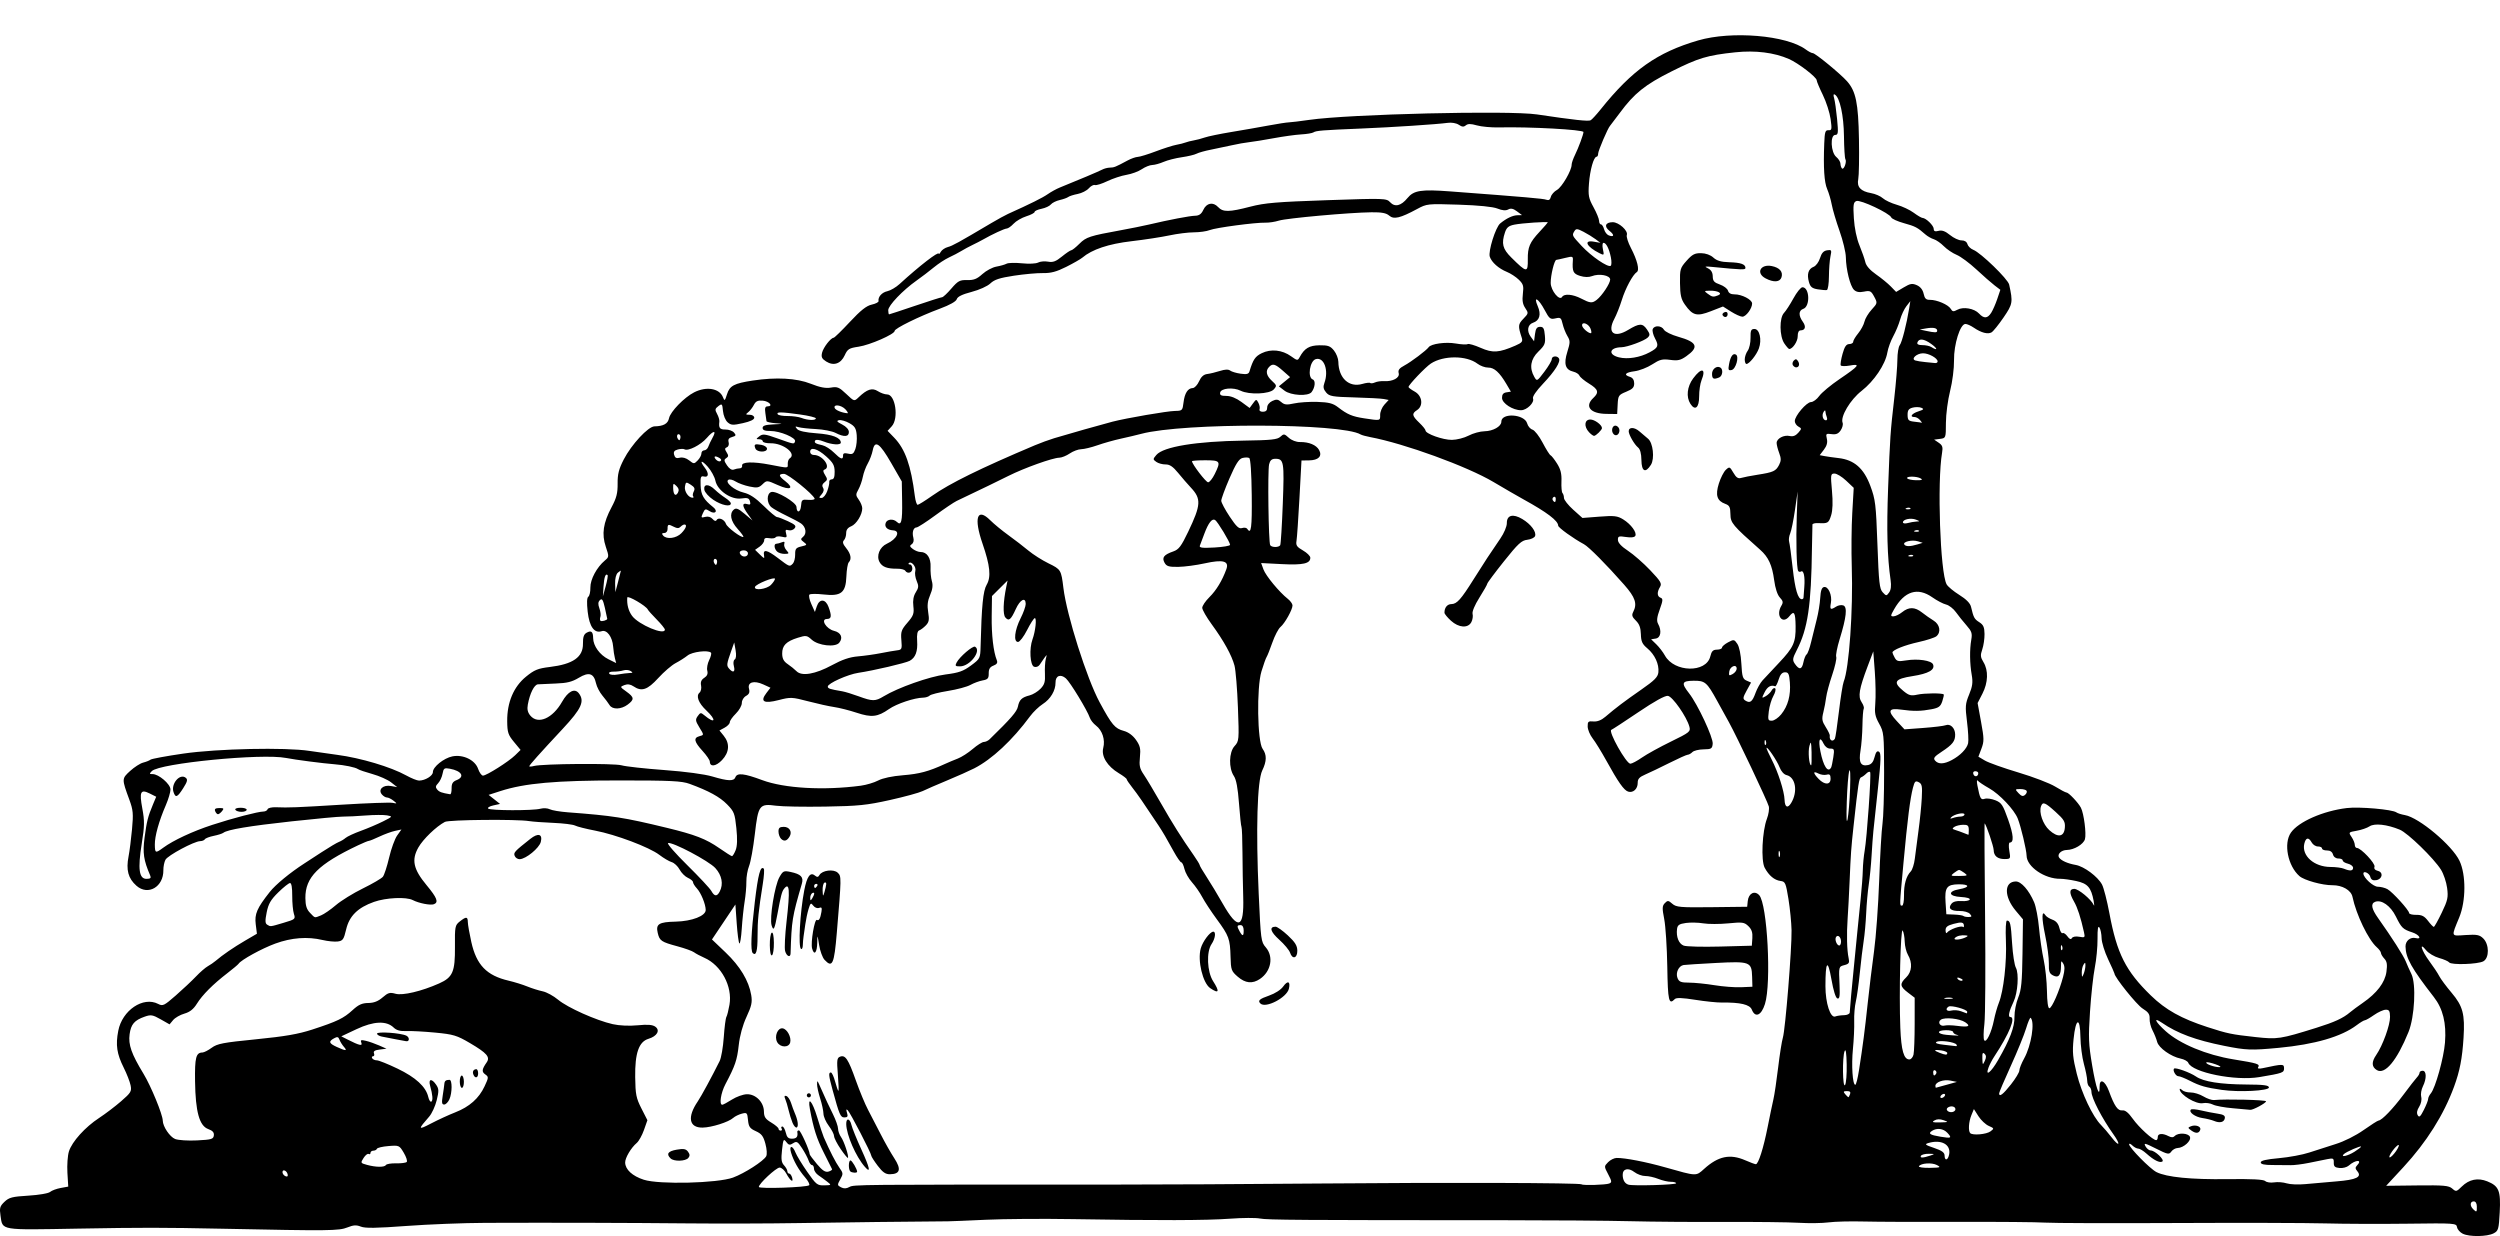 <?xml version="1.0" encoding="UTF-8" standalone="no"?>
<svg
   xmlns:dc="http://purl.org/dc/elements/1.1/"
   xmlns:cc="http://creativecommons.org/ns#"
   xmlns:rdf="http://www.w3.org/1999/02/22-rdf-syntax-ns#"
   xmlns:svg="http://www.w3.org/2000/svg"
   xmlns="http://www.w3.org/2000/svg"
   version="1.1"
   id="svg15343"
   viewBox="0 0 1218.301 602.362"
   height="170mm"
   width="343.831mm">
  <defs
     id="defs15345" />
  <g
     transform="translate(1869.299,359.023)"
     id="layer1">
    <path
       id="path15902"
       d="m -669.098,242.223 c -1.385,-0.674 -2.661,-2.125 -2.836,-3.225 -0.308,-1.935 -1.075,-1.989 -24.026,-1.688 -13.039,0.171 -31.136,0.105 -40.215,-0.147 -9.079,-0.252 -41.934,-0.334 -73.01,-0.182 -31.076,0.152 -59.655,0.062 -63.509,-0.2 -3.854,-0.262 -22.758,-0.422 -42.009,-0.356 -19.251,0.066 -40.179,-0.017 -46.507,-0.184 -6.328,-0.168 -13.976,0.026 -16.996,0.43 -3.02,0.404 -9.544,0.493 -14.499,0.197 -4.955,-0.295 -21.159,-0.48 -36.009,-0.411 -14.85,0.07 -35.555,-0.091 -46.009,-0.357 -10.455,-0.266 -38.361,-0.485 -62.013,-0.486 -98.259,-0.005 -115.18,-0.123 -118.547,-0.821 -1.944,-0.403 -8.469,-0.369 -14.5,0.075 -11.685,0.861 -34.867,0.925 -76.981,0.212 -14.305,-0.242 -33.205,-0.104 -42,0.308 -8.795,0.412 -17.116,0.754 -18.491,0.761 -14.204,0.071 -53.493,0.535 -73.495,0.868 -13.748,0.229 -37.6,0.294 -53.003,0.145 -29.244,-0.283 -66.699,-0.381 -99.013,-0.261 -10.45,0.039 -27.744,0.72 -38.43,1.512 -14.695,1.09 -20.112,1.169 -22.232,0.326 -2.21,-0.88 -3.594,-0.798 -6.548,0.384 -4.184,1.675 -8.697,1.722 -60.763,0.644 -29.266,-0.606 -39.404,-0.614 -70.508,-0.056 -38.465,0.691 -36.718,0.983 -37.802,-6.32 -0.555,-3.74 -0.305,-4.612 1.934,-6.747 2.234,-2.13 3.765,-2.524 11.667,-3.005 5.124,-0.312 9.738,-1.101 10.567,-1.809 0.809,-0.691 3.131,-1.558 5.159,-1.927 l 3.688,-0.672 -0.409,-6.746 c -0.225,-3.711 0.107,-8.386 0.737,-10.391 1.499,-4.764 7.883,-11.843 14.707,-16.307 2.998,-1.961 7.822,-5.625 10.721,-8.142 4.816,-4.182 5.215,-4.851 4.625,-7.766 -0.355,-1.755 -1.853,-5.605 -3.329,-8.556 -3.388,-6.773 -4.026,-11.056 -2.681,-18.021 1.928,-9.987 12.14,-16.869 19.433,-13.096 2.281,1.18 2.873,0.895 8.637,-4.148 3.404,-2.978 7.821,-7.13 9.815,-9.227 1.994,-2.097 4.587,-4.343 5.76,-4.992 1.173,-0.649 2.877,-1.816 3.785,-2.592 3.397,-2.905 8.759,-6.586 14.361,-9.86 l 5.78,-3.378 -0.575,-4.586 c -0.632,-5.038 0.598,-7.875 6.834,-15.772 2.852,-3.611 9.889,-9.406 16.966,-13.97 0.872,-0.562 4.6,-2.989 8.285,-5.393 3.685,-2.404 7.489,-4.663 8.453,-5.021 0.965,-0.357 2.421,-1.23 3.236,-1.939 0.815,-0.709 4.169,-2.265 7.452,-3.458 3.284,-1.193 8.142,-3.26 10.797,-4.594 4.765,-2.394 4.79,-2.432 1.959,-2.949 -1.577,-0.288 -6.239,-0.263 -10.36,0.056 -4.121,0.319 -9.123,0.566 -11.116,0.549 -1.993,-0.017 -13.229,1.019 -24.97,2.303 -20.805,2.275 -31.294,4.03 -33.303,5.571 -0.544,0.418 -2.677,1.099 -4.74,1.514 -2.063,0.415 -3.992,1.158 -4.286,1.649 -0.295,0.492 -1.309,0.905 -2.255,0.918 -2.946,0.041 -15.86,6.967 -16.962,9.097 -0.576,1.113 -1.028,3.383 -1.005,5.043 0.114,8.156 -7.472,12.563 -13.1,7.611 -4.042,-3.557 -5.16,-7.707 -3.858,-14.326 0.481,-2.447 1.237,-8.373 1.679,-13.168 0.71,-7.694 0.556,-9.396 -1.311,-14.483 -3.73,-10.166 -3.729,-10.199 0.391,-13.969 2.048,-1.874 4.901,-3.706 6.34,-4.07 1.439,-0.364 3.062,-1.015 3.606,-1.445 0.544,-0.43 7.726,-1.758 15.96,-2.951 16.703,-2.419 49.691,-3.123 61.488,-1.313 3.583,0.55 9.671,1.414 13.528,1.921 11.421,1.5 26.163,5.903 33.644,10.048 2.495,1.382 5.302,2.508 6.239,2.501 2.993,-0.021 6.765,-2.346 6.74,-4.154 -0.035,-2.485 5.325,-6.804 9.487,-7.645 5.227,-1.056 11.055,1.754 12.538,6.046 0.636,1.841 1.711,3.339 2.388,3.33 1.761,-0.025 12.524,-6.838 15.668,-9.918 l 2.656,-2.601 -3.228,-3.905 c -2.852,-3.449 -3.236,-4.624 -3.294,-10.074 -0.097,-9.162 3.132,-16.818 9.164,-21.724 4.092,-3.328 5.782,-4.016 11.595,-4.72 11.359,-1.375 16.251,-4.816 16.16,-11.365 -0.044,-3.185 0.424,-4.577 1.794,-5.335 2.267,-1.254 3.124,-0.537 3.169,2.648 0.053,3.779 3.245,8.194 7.422,10.265 l 3.804,1.886 -0.603,-2.276 c -0.332,-1.252 -0.725,-3.85 -0.875,-5.773 -0.368,-4.733 -3.044,-8.335 -5.568,-7.495 -3.592,1.195 -6.016,-2.164 -6.842,-9.481 -0.488,-4.319 -0.379,-6.875 0.31,-7.314 0.583,-0.371 1.036,-2.386 1.006,-4.476 -0.055,-3.969 3.127,-9.9 7.08,-13.193 2.043,-1.702 2.056,-1.89 0.434,-6.681 -2.087,-6.167 -1.28,-11.633 2.857,-19.355 2.351,-4.387 2.956,-6.763 2.906,-11.402 -0.051,-4.632 0.578,-7.106 3,-11.806 3.736,-7.251 11.888,-16.04 14.936,-16.101 4.443,-0.09 6.562,-1.277 7.118,-3.987 0.653,-3.184 7.438,-10.166 12.251,-12.606 5.983,-3.033 12.36,-1.934 14.039,2.418 0.751,1.946 0.928,1.812 1.966,-1.49 1.304,-4.145 3.432,-5.277 12.513,-6.657 11.434,-1.737 21.395,-1.192 28.287,1.547 4.52,1.797 7.298,2.327 9.84,1.878 3.118,-0.551 4.01,-0.181 7.445,3.08 3.898,3.701 3.905,3.704 5.978,1.718 4.214,-4.038 6.658,-4.828 9.447,-3.056 1.393,0.885 3.405,1.597 4.47,1.582 4.08,-0.057 5.813,11.677 2.293,15.531 l -2.026,2.218 3.215,3.33 c 5.374,5.566 8.183,13.512 10.071,28.487 0.294,2.334 0.911,4.238 1.371,4.231 0.46,-0.006 3.65,-1.995 7.088,-4.419 8.557,-6.032 23.502,-13.38 49.975,-24.571 2.734,-1.156 6.988,-2.713 9.453,-3.461 6.144,-1.864 23.529,-6.795 28.39,-8.052 6.856,-1.773 26.76,-5.193 30.548,-5.249 3.47,-0.051 3.638,-0.219 4.103,-4.1 0.547,-4.558 2.092,-6.98 4.496,-7.046 0.895,-0.024 2.282,-1.506 3.082,-3.293 0.992,-2.216 2.248,-3.345 3.951,-3.55 1.373,-0.166 4.162,-0.834 6.197,-1.486 2.509,-0.803 4.119,-0.865 4.998,-0.192 0.713,0.546 3.011,1.232 5.106,1.524 3.031,0.423 3.916,0.183 4.328,-1.172 1.746,-5.745 2.763,-7.249 5.963,-8.823 4.447,-2.187 9.947,-1.617 14.257,1.477 3.075,2.208 3.258,2.227 4.227,0.438 2.331,-4.306 4.66,-5.696 9.661,-5.766 4.132,-0.058 5.267,0.352 7.036,2.537 1.16,1.433 2.127,3.909 2.15,5.503 0.111,7.979 5.204,12.677 11.694,10.787 1.821,-0.53 3.549,-0.731 3.842,-0.447 0.292,0.284 1.333,0.161 2.314,-0.275 0.98,-0.436 2.928,-0.719 4.328,-0.63 4.311,0.274 7.85,-1.627 7.227,-3.881 -0.411,-1.486 0.273,-2.409 2.777,-3.748 3.321,-1.776 10.71,-7.342 11.827,-8.91 1.2,-1.683 8.305,-2.658 13.169,-1.806 2.709,0.475 5.331,0.605 5.827,0.289 0.495,-0.316 3.351,0.507 6.346,1.828 5.887,2.596 8.873,2.405 16.912,-1.087 3.23,-1.403 3.708,-1.994 3.104,-3.842 -1.878,-5.752 -1.808,-6.565 0.796,-9.243 2.526,-2.598 2.559,-2.783 0.916,-5.215 -1.248,-1.848 -1.558,-3.705 -1.16,-6.944 0.47,-3.826 0.202,-4.754 -1.99,-6.885 -1.393,-1.355 -3.999,-3.058 -5.792,-3.785 -3.997,-1.621 -7.433,-4.667 -8.341,-7.395 -0.863,-2.592 2.812,-14.365 5.063,-16.218 3.026,-2.492 6.081,-3.951 8.389,-4.006 l 2.263,-0.054 -2.494,-1.862 c -1.803,-1.346 -2.978,-1.594 -4.24,-0.896 -1.181,0.653 -2.881,0.51 -5.252,-0.442 -2.212,-0.888 -9.193,-1.588 -18.913,-1.897 -15.219,-0.483 -15.466,-0.457 -20.259,2.128 -8.229,4.439 -11.342,5.172 -13.582,3.201 -1.419,-1.248 -3.703,-1.678 -8.608,-1.621 -10.769,0.126 -41.335,2.878 -45.125,4.063 -1.917,0.599 -4.836,1.048 -6.487,0.999 -4.845,-0.146 -24.294,2.437 -27.235,3.616 -1.486,0.596 -4.952,1.087 -7.702,1.092 -2.75,0.005 -8.141,0.681 -11.98,1.502 -3.839,0.821 -12.147,2.094 -18.462,2.828 -11.161,1.298 -19.209,3.995 -23.976,8.033 -0.862,0.73 -4.376,2.737 -7.809,4.46 -4.751,2.384 -7.468,3.11 -11.373,3.039 -2.822,-0.051 -9.173,0.521 -14.113,1.273 -6.966,1.06 -9.545,1.904 -11.491,3.763 -1.436,1.372 -5.359,3.143 -9.169,4.14 -4.547,1.19 -6.831,2.308 -7.199,3.525 -0.34,1.125 -3.37,2.835 -8.21,4.634 -10.137,3.768 -22.078,9.636 -22.061,10.841 0.022,1.595 -12.085,6.89 -17.61,7.701 -4.601,0.676 -5.33,1.127 -6.714,4.151 -1.913,4.181 -5.423,5.359 -9.067,3.043 -2.088,-1.327 -2.482,-2.171 -1.99,-4.257 0.606,-2.567 4.233,-7.254 5.655,-7.307 0.402,-0.016 3.954,-3.483 7.893,-7.706 5.284,-5.664 8.078,-7.878 10.652,-8.441 1.919,-0.419 3.416,-1.193 3.325,-1.719 -0.348,-2.019 1.635,-4.241 4.299,-4.817 1.528,-0.33 4.189,-1.89 5.914,-3.465 9.825,-8.973 19.075,-16.127 19.149,-14.809 0.023,0.396 0.461,-0.024 0.974,-0.932 0.513,-0.908 2.061,-1.951 3.438,-2.317 2.305,-0.613 5.042,-2.121 21.151,-11.657 3.11,-1.841 6.773,-3.851 8.139,-4.467 10.972,-4.944 16.828,-7.854 19.361,-9.622 1.631,-1.138 4.311,-2.609 5.955,-3.268 8.335,-3.341 19.095,-7.892 20.623,-8.721 0.948,-0.514 2.636,-0.948 3.75,-0.964 2.026,-0.028 2.735,-0.315 8.607,-3.478 1.722,-0.928 3.961,-1.717 4.976,-1.755 1.015,-0.038 4.979,-1.256 8.809,-2.707 3.83,-1.451 8.311,-2.878 9.957,-3.171 1.646,-0.293 3.664,-0.803 4.485,-1.133 0.82,-0.33 2.614,-0.786 3.986,-1.012 1.372,-0.226 3.8,-0.869 5.395,-1.427 1.596,-0.559 7.429,-1.763 12.964,-2.677 5.535,-0.914 13.654,-2.332 18.043,-3.152 4.389,-0.82 8.88,-1.516 9.979,-1.547 1.1,-0.031 5.558,-0.573 9.908,-1.204 19.447,-2.824 97.465,-4.69 111.05,-2.656 18.027,2.699 25.076,3.463 26.131,2.831 0.646,-0.387 2.816,-2.751 4.822,-5.254 15.386,-19.203 27.554,-27.813 47.551,-33.646 16.314,-4.759 43.155,-2.497 52.452,4.42 1.326,0.986 2.862,1.787 3.414,1.779 1.186,-0.017 13.38,9.99 16.665,13.676 4.328,4.857 5.521,10.64 5.832,28.267 0.158,9 0.004,17.747 -0.343,19.439 -0.787,3.839 1.148,5.952 6.261,6.838 2.023,0.35 4.597,1.469 5.719,2.485 1.122,1.016 4.199,2.456 6.837,3.2 2.638,0.744 6.321,2.481 8.183,3.861 1.862,1.38 3.794,2.518 4.292,2.529 1.685,0.038 5.458,3.701 5.48,5.32 0.017,1.188 0.633,1.446 2.356,0.988 1.658,-0.441 3.27,0.146 5.572,2.028 1.781,1.457 4.306,2.634 5.611,2.616 1.474,-0.021 2.567,0.67 2.886,1.823 0.282,1.021 1.575,2.272 2.873,2.78 3.645,1.428 16.879,14.26 17.466,16.935 1.894,8.634 1.749,9.478 -2.751,16.063 -2.394,3.502 -5.023,6.755 -5.843,7.229 -1.799,1.04 -5.026,0.185 -8.65,-2.292 -1.474,-1.007 -3.315,-1.823 -4.092,-1.812 -2.541,0.035 -5.642,9.932 -5.534,17.66 0.056,4.022 -0.765,10.458 -1.915,15.009 -1.107,4.382 -2.023,11.343 -2.034,15.468 -0.021,7.477 -0.03,7.502 -2.878,7.868 l -2.857,0.367 2.222,1.511 c 1.814,1.233 2.116,2.127 1.642,4.865 -2.454,14.167 -0.924,58.474 2.214,64.146 0.603,1.09 3.384,3.405 6.181,5.145 3.365,2.094 5.295,4.053 5.706,5.795 1.255,5.315 1.607,5.97 4.043,7.518 1.979,1.258 2.495,2.422 2.541,5.734 0.032,2.286 -0.464,5.664 -1.102,7.509 -0.98,2.833 -0.889,3.797 0.587,6.218 2.467,4.047 2.276,9.942 -0.499,15.341 l -2.355,4.583 1.673,9.142 c 1.505,8.225 1.524,9.536 0.193,13.072 l -1.481,3.93 3.186,1.888 c 1.752,1.038 9.095,3.653 16.316,5.811 7.222,2.158 15.269,5.237 17.882,6.844 2.614,1.607 5.102,2.916 5.53,2.91 1.038,-0.014 5.717,4.91 7.033,7.403 1.46,2.763 2.746,12.806 1.969,15.377 -0.747,2.474 -5.288,5.172 -8.787,5.22 -2.747,0.038 -4.877,2.099 -3.814,3.687 1.007,1.503 4.192,2.923 8.094,3.608 4.092,0.718 10.757,5.68 12.828,9.55 0.837,1.565 2.467,7.907 3.621,14.093 3.65,19.565 7.943,28.073 20.167,39.96 7.215,7.016 14.865,11.288 27.645,15.435 9.777,3.173 11.648,3.56 23.418,4.851 10.711,1.174 11.997,0.978 29.592,-4.511 8.837,-2.757 13.071,-4.703 16.396,-7.536 1.087,-0.926 3.879,-2.992 6.204,-4.591 6.906,-4.749 10.857,-9.932 11.568,-15.176 0.485,-3.573 0.254,-5.028 -1.016,-6.393 -0.904,-0.972 -1.651,-2.224 -1.658,-2.783 -0.008,-0.559 -0.918,-1.811 -2.023,-2.784 -4.137,-3.64 -10.035,-15.868 -11.858,-24.583 -0.673,-3.219 -4.964,-5.694 -9.783,-5.644 -4.875,0.051 -13.745,-2.406 -16.07,-4.45 -5.659,-4.976 -7.805,-15.884 -4.162,-21.155 3.684,-5.329 15.66,-10.603 27.253,-12.001 6.136,-0.74 22.261,0.673 24.183,2.119 0.558,0.42 2.426,1.01 4.149,1.311 6.873,1.2 23.057,14.779 26.604,22.321 3.2,6.804 3.138,19.511 -0.134,27.505 -3.992,9.751 -4.224,9.103 3.088,8.626 5.486,-0.358 6.787,-0.111 8.577,1.63 2.983,2.901 3.028,9.535 0.075,11.169 -2.647,1.464 -15.703,1.887 -16.653,0.54 -0.381,-0.54 -2.588,-1.507 -4.905,-2.149 -2.317,-0.642 -5.153,-2.329 -6.303,-3.749 -3.661,-4.523 -2.326,0.095 1.527,5.279 1.966,2.645 4.141,5.927 4.834,7.292 0.693,1.365 3.412,5.028 6.043,8.14 5.487,6.491 6.526,10.419 5.8,21.926 -0.636,10.08 -1.826,16.211 -4.626,23.838 -5.042,13.737 -13.418,27.031 -24.731,39.257 l -8.356,9.029 15.131,-0.183 c 12.92,-0.156 15.414,0.066 17.068,1.522 1.85,1.628 2.061,1.584 4.669,-0.986 3.554,-3.502 7.822,-4.374 12.404,-2.534 5.684,2.282 6.632,4.633 6.075,15.064 -0.443,8.291 -0.671,9.082 -2.962,10.278 -3.196,1.668 -11.757,1.787 -14.999,0.209 z m 6.815,-13.307 c -0.022,-1.555 -0.602,-2.492 -1.535,-2.479 -1.8,0.025 -1.939,2.159 -0.247,3.804 1.678,1.632 1.821,1.525 1.782,-1.325 z m -68.424,-12.224 c 9.846,-0.802 12.58,-2.152 10.143,-5.006 -0.986,-1.155 -1.025,-1.809 -0.16,-2.698 2.927,-3.01 -0.583,-2.988 -4.004,0.025 -0.903,0.795 -2.921,1.318 -4.484,1.161 -2.252,-0.226 -2.831,-0.772 -2.786,-2.626 0.05,-2.086 -0.28,-2.273 -3.024,-1.72 -1.694,0.341 -5.773,1.168 -9.064,1.837 -3.291,0.669 -7.334,1.175 -8.985,1.124 -1.651,-0.051 -5.589,-0.084 -8.752,-0.074 -3.974,0.013 -5.756,-0.377 -5.768,-1.262 -0.013,-0.895 2.669,-1.521 8.9,-2.079 4.905,-0.439 11.526,-1.669 14.713,-2.733 3.188,-1.064 8.985,-2.926 12.882,-4.138 4.186,-1.302 9.758,-4.088 13.612,-6.807 3.589,-2.532 6.883,-4.627 7.319,-4.655 1.601,-0.104 7.023,-5.739 12.153,-12.63 2.897,-3.891 5.843,-7.677 6.548,-8.414 0.705,-0.737 1.276,-1.757 1.269,-2.268 -0.007,-0.511 0.662,-0.938 1.487,-0.949 1.939,-0.027 2.011,3.863 0.14,7.596 -0.785,1.565 -1.153,3.875 -0.818,5.134 0.355,1.336 -0.063,3.344 -1.004,4.825 -1.067,1.68 -1.306,3.067 -0.707,4.104 0.729,1.261 1.315,0.755 3.001,-2.595 1.153,-2.289 2.089,-4.675 2.08,-5.302 -0.009,-0.627 0.584,-1.859 1.317,-2.738 2.235,-2.679 6.31,-17.302 6.897,-24.756 0.745,-9.439 -0.977,-16.468 -5.44,-22.207 -10.854,-13.958 -13.682,-18.996 -13.798,-24.578 -0.058,-2.77 2.365,-4.784 4.98,-4.139 3.219,0.794 1.744,-1.667 -1.666,-2.78 -4.562,-1.489 -5.281,-2.181 -7.991,-7.697 -2.594,-5.279 -7.052,-8.426 -10.171,-7.178 -2.21,0.884 -1.737,3.373 1.51,7.944 6.632,9.338 12.363,18.303 13.444,21.03 0.633,1.596 1.876,4.378 2.763,6.183 2.393,4.867 1.601,20.847 -1.401,28.25 -5.661,13.958 -11.506,20.977 -15.459,18.564 -2.541,-1.551 -2.634,-3.948 -0.287,-7.344 3.158,-4.569 6.796,-14.595 6.741,-18.575 -0.04,-2.883 -0.42,-3.514 -2.102,-3.491 -1.129,0.016 -3.693,1.177 -5.697,2.58 -2.004,1.403 -4.019,2.556 -4.478,2.563 -0.459,0.006 -2.252,1.081 -3.985,2.389 -7.459,5.629 -20.426,9.397 -38.033,11.052 -13.391,1.259 -15.773,1.171 -26.516,-0.976 -13.954,-2.789 -22.805,-6.072 -30.41,-11.28 -4.39,-3.006 -3.209,-0.431 1.904,4.152 6.919,6.202 19.855,11.575 33.016,13.715 11.891,1.934 12.971,2.279 12.029,3.852 -0.405,0.676 0.389,0.83 2.24,0.434 9.87,-2.11 10.347,-2.109 10.376,0.023 0.031,2.194 -0.577,2.413 -12.05,4.338 -11.735,1.969 -32.739,-2.265 -34.624,-6.98 -0.305,-0.762 -1.966,-1.676 -3.692,-2.029 -4.758,-0.976 -10.73,-5.227 -11.477,-8.17 -0.363,-1.428 -1.37,-3.937 -2.237,-5.575 -0.868,-1.638 -1.509,-4.208 -1.425,-5.712 0.12,-2.139 -0.624,-3.217 -3.419,-4.953 -2.857,-1.775 -13.703,-15.272 -13.728,-17.083 -0.003,-0.245 -1.397,-3.374 -3.097,-6.953 -1.7,-3.579 -3.121,-8.184 -3.158,-10.232 -0.039,-2.048 -0.513,-4.393 -1.058,-5.211 -0.692,-1.039 -0.971,0.62 -0.925,5.513 0.036,3.85 -0.561,10.159 -1.326,14.02 -0.765,3.861 -1.816,13.492 -2.336,21.402 -0.835,12.704 -0.713,15.771 1.051,26.289 1.851,11.039 3.703,16.329 3.619,10.341 -0.059,-4.262 2.655,-2.989 4.537,2.128 2.723,7.405 4.331,9.717 6.556,9.427 1.373,-0.179 2.96,1.101 5.087,4.103 2.971,4.192 9.809,10.423 11.414,10.4 0.425,-0.006 0.763,-0.686 0.751,-1.511 -0.025,-1.764 2.271,-1.978 5.167,-0.48 1.487,0.769 2.355,0.757 3.134,-0.044 1.665,-1.713 6.646,-1.421 7.387,0.432 0.755,1.888 -3.079,5.359 -6.002,5.434 -1.039,0.027 -2.429,0.809 -3.089,1.738 -1.098,1.547 -1.729,1.424 -7.446,-1.451 -5.486,-2.759 -6.109,-2.893 -5.118,-1.101 0.621,1.122 1.764,2.03 2.542,2.02 2.037,-0.028 6.899,4.59 5.662,5.378 -1.26,0.803 -4.169,-0.651 -7.739,-3.867 -1.492,-1.344 -3.29,-2.436 -3.995,-2.426 -0.705,0.01 -1.999,-0.679 -2.876,-1.531 -0.876,-0.852 -1.587,-1.103 -1.579,-0.559 0.023,1.626 10.233,11.992 13.341,13.545 4.975,2.485 16.797,3.655 34.596,3.423 11.755,-0.153 17.57,0.14 18.383,0.928 0.654,0.633 2.595,0.927 4.314,0.653 1.719,-0.274 4.482,-0.063 6.139,0.47 1.658,0.532 5.71,0.705 9.006,0.384 3.296,-0.321 10.152,-0.923 15.236,-1.337 z m -70.646,-24.753 c -1.841,-1.316 -1.858,-1.464 -0.239,-2.117 2.239,-0.904 5.035,0.117 4.544,1.66 -0.586,1.844 -2.134,2.008 -4.305,0.457 z m 10.975,-4.728 c -1.107,-0.468 -3.658,-1.094 -5.669,-1.392 -3.583,-0.53 -6.778,-2.892 -5.58,-4.124 0.333,-0.342 2.537,-0.16 4.899,0.404 2.361,0.565 6.013,1.277 8.114,1.582 2.867,0.416 3.745,0.976 3.52,2.241 -0.352,1.974 -2.451,2.486 -5.283,1.289 z m 9.351,-6.147 c -4.165,-0.341 -8.615,-1.159 -9.888,-1.817 -1.273,-0.659 -3.472,-0.96 -4.887,-0.669 -3.263,0.671 -11.256,-4.145 -11.293,-6.804 -0.006,-0.408 0.537,-0.209 1.206,0.441 0.669,0.651 2.536,1.165 4.148,1.142 1.612,-0.022 4.407,0.843 6.21,1.923 1.803,1.08 4.117,1.876 5.143,1.77 5.458,-0.566 25.369,-0.088 25.378,0.61 0.012,0.866 -6.513,4.373 -7.727,4.154 -0.395,-0.071 -4.126,-0.409 -8.291,-0.75 z m -5.562,-8.962 c -7.811,-1.133 -10.689,-1.953 -15.462,-4.404 -2.437,-1.252 -4.991,-2.268 -5.675,-2.258 -1.267,0.018 -2.914,-2.878 -2.108,-3.706 0.678,-0.697 7.811,1.871 10.683,3.845 3.66,2.516 11.882,3.825 24.527,3.903 8.607,0.053 11.006,0.37 11.021,1.455 0.023,1.633 -14.636,2.375 -22.986,1.164 z m -265.892,45.511 c -0.01,-0.412 -1.149,-0.734 -2.541,-0.715 -1.393,0.019 -4.157,-0.617 -6.142,-1.414 -1.986,-0.797 -4.845,-1.433 -6.353,-1.411 -1.508,0.021 -3.901,-0.847 -5.316,-1.929 -3.017,-2.306 -5.753,-1.613 -5.689,1.439 0.053,2.505 1.041,4.168 2.796,4.704 2.281,0.698 23.256,0.089 23.247,-0.675 z m -32.611,0.109 c 1.359,-0.543 1.299,-1.083 -0.494,-4.48 -2.037,-3.859 -2.037,-3.865 -0.053,-5.904 1.092,-1.123 2.97,-2.055 4.175,-2.072 4.103,-0.057 14.32,1.927 23.877,4.638 15.293,4.337 14.736,4.317 18.763,0.68 6.888,-6.22 12.63,-7.414 20.051,-4.171 2.413,1.054 4.726,1.912 5.141,1.906 1.233,-0.017 3.737,-7.904 5.741,-18.082 1.032,-5.24 2.299,-11.333 2.818,-13.541 0.518,-2.207 1.559,-9.198 2.312,-15.534 0.753,-6.336 1.787,-12.876 2.297,-14.533 1.202,-3.906 4.404,-43.541 4.227,-52.312 -0.075,-3.713 -0.754,-10.568 -1.509,-15.233 -1.268,-7.836 -1.559,-8.505 -3.831,-8.789 -3.003,-0.375 -5.703,-2.622 -7.753,-6.453 -1.873,-3.502 -1.213,-17.855 1.098,-23.879 0.798,-2.081 1.209,-4.787 0.911,-6.013 -0.573,-2.363 -15.677,-34.251 -19.405,-40.97 -1.212,-2.183 -3.798,-6.873 -5.747,-10.421 -5.049,-9.191 -5.906,-9.919 -11.58,-9.839 -5.679,0.079 -6.04,1.106 -2.139,6.086 4.222,5.389 11.833,21.655 11.53,24.64 -0.243,2.395 -0.672,2.655 -4.46,2.708 -2.305,0.032 -4.749,0.629 -5.432,1.326 -0.683,0.697 -1.698,1.274 -2.256,1.282 -0.558,0.008 -4.606,1.821 -8.995,4.029 -4.389,2.208 -9.658,4.734 -11.708,5.613 -2.863,1.227 -3.72,2.162 -3.694,4.026 0.041,2.977 -2.212,5.073 -4.642,4.317 -2.077,-0.646 -4.83,-4.56 -10.75,-15.284 -2.304,-4.173 -5.261,-8.965 -6.572,-10.649 -1.31,-1.684 -2.4,-4.29 -2.421,-5.792 -0.034,-2.403 0.303,-2.7 2.807,-2.472 1.877,0.17 3.848,-0.597 5.791,-2.256 5.21,-4.446 9.225,-7.482 17.489,-13.225 6.553,-4.554 8.142,-6.162 8.375,-8.475 0.399,-3.963 -1.752,-8.633 -5.366,-11.657 -2.499,-2.091 -3.072,-3.34 -3.167,-6.904 -0.083,-3.151 -0.755,-4.976 -2.436,-6.615 -1.851,-1.805 -2.116,-2.659 -1.309,-4.219 2.074,-4.008 1.053,-7.09 -4.397,-13.276 -8.721,-9.899 -17.254,-18.495 -19.611,-19.754 -5.107,-2.73 -12.531,-8.08 -12.544,-9.041 -0.033,-2.385 -5.434,-6.48 -16.83,-12.761 -2.92,-1.609 -9.525,-5.431 -14.679,-8.493 -12.856,-7.638 -43.464,-18.783 -60.18,-21.912 -1.973,-0.369 -4.039,-0.942 -4.591,-1.273 -9.277,-5.556 -86.232,-5.777 -106.864,-0.307 -2.192,0.581 -6.678,1.644 -9.968,2.362 -3.29,0.718 -8.404,2.158 -11.363,3.2 -2.959,1.042 -6.548,1.914 -7.974,1.937 -1.426,0.024 -3.931,0.956 -5.565,2.071 -1.635,1.116 -3.927,2.045 -5.094,2.065 -3.249,0.056 -16.987,4.966 -24.757,8.849 -5.926,2.962 -11.798,5.803 -25.284,12.231 -1.34,0.639 -6.021,3.795 -10.403,7.015 -4.382,3.219 -8.481,5.864 -9.11,5.878 -1.566,0.033 -2.305,2.397 -1.575,5.037 0.365,1.321 0.058,2.562 -0.775,3.127 -1.135,0.77 -1.032,1.194 0.581,2.39 1.079,0.8 2.743,1.443 3.699,1.429 3.126,-0.044 5.096,2.915 4.883,7.331 -0.109,2.257 0.18,5.364 0.643,6.905 0.588,1.958 0.332,3.974 -0.851,6.699 -1.241,2.858 -1.496,5.1 -0.954,8.399 0.607,3.694 0.398,4.851 -1.162,6.456 -1.046,1.075 -2.493,2.162 -3.216,2.414 -0.889,0.31 -1.216,1.97 -1.008,5.121 0.337,5.117 -0.789,8.138 -3.614,9.701 -1.983,1.097 -17.68,4.767 -25.027,5.852 -5.132,0.758 -14.923,5.156 -14.901,6.695 0.014,0.968 0.937,1.271 7.033,2.307 1.378,0.234 4.988,1.336 8.021,2.449 6.796,2.493 8.079,2.492 12.208,-0.017 6.945,-4.219 22.249,-9.625 30.076,-10.625 6.532,-0.834 8.688,-1.591 12.44,-4.369 4.444,-3.29 4.542,-3.484 4.687,-9.292 0.495,-19.869 1.206,-27.061 2.972,-30.09 2.223,-3.813 1.663,-9.331 -2.034,-20.033 -4.355,-12.606 -2.636,-17.769 3.783,-11.36 1.78,1.777 5.737,5.033 8.793,7.235 3.056,2.202 7.444,5.577 9.75,7.501 2.306,1.924 6.718,4.731 9.803,6.238 6.092,2.976 6.216,3.18 7.29,12.015 1.617,13.302 11.405,44.178 17.677,55.759 5.984,11.05 7.401,12.72 11.8,13.908 2.193,0.592 4.393,2.224 5.905,4.379 2.016,2.873 2.327,4.249 1.906,8.418 -0.418,4.141 -0.101,5.573 1.877,8.475 1.309,1.92 5.057,8.18 8.329,13.909 5.755,10.078 10.002,16.819 16.027,25.442 1.585,2.268 2.885,4.409 2.89,4.758 0,0.349 1.53,2.954 3.39,5.79 1.86,2.835 5.348,8.617 7.752,12.848 7.555,13.299 10.552,12.378 10.074,-3.095 -0.166,-5.388 -0.33,-15.113 -0.364,-21.61 -0.034,-6.498 -0.247,-12.12 -0.473,-12.495 -0.227,-0.374 -0.777,-5.558 -1.223,-11.52 -0.556,-7.437 -1.335,-11.616 -2.482,-13.314 -2.604,-3.856 -2.438,-11.577 0.315,-14.592 2.207,-2.417 2.248,-2.888 1.648,-18.857 -0.339,-9.008 -1.089,-18.171 -1.669,-20.363 -1.32,-4.995 -5.235,-12.086 -11.13,-20.161 -2.51,-3.438 -4.575,-7.034 -4.589,-7.991 -0.013,-0.957 1.568,-3.313 3.515,-5.235 3.343,-3.302 6.208,-8.03 8.23,-13.578 1.465,-4.021 -1.577,-4.853 -10.512,-2.877 -4.086,0.904 -9.906,1.677 -12.935,1.72 -4.577,0.064 -5.702,-0.276 -6.664,-2.015 -1.408,-2.545 -0.351,-3.909 4.275,-5.518 2.665,-0.927 3.86,-2.509 7.25,-9.602 6.263,-13.105 6.436,-16.022 1.278,-21.516 -1.538,-1.638 -4.324,-4.853 -6.189,-7.143 -2.499,-3.067 -4.11,-4.154 -6.117,-4.126 -1.498,0.021 -3.529,-0.533 -4.511,-1.23 -1.706,-1.211 -1.705,-1.365 0.012,-3.388 3.423,-4.034 19.446,-6.658 42.704,-6.996 13.309,-0.193 16.263,-0.506 17.736,-1.877 1.638,-1.525 1.938,-1.489 4.101,0.487 1.364,1.246 3.631,2.114 5.454,2.089 4.381,-0.061 7.955,1.43 9.314,3.886 1.649,2.98 -0.292,4.989 -4.881,5.053 l -3.697,0.052 -0.987,18.266 c -0.543,10.046 -1.191,19.448 -1.44,20.893 -0.377,2.185 0.15,2.972 3.127,4.673 1.969,1.125 3.59,2.72 3.601,3.544 0.04,2.857 -3.523,3.656 -13.908,3.121 l -10.059,-0.518 1.124,3.086 c 1.141,3.132 7.723,11.092 11.871,14.358 1.251,0.985 2.284,2.42 2.295,3.188 0.028,2.017 -3.73,8.753 -5.881,10.541 -1.01,0.839 -2.784,4.239 -3.942,7.556 -1.159,3.317 -2.417,6.484 -2.796,7.04 -0.379,0.555 -1.512,3.721 -2.518,7.036 -2.398,7.901 -2.004,34.172 0.565,37.733 2.087,2.893 2.035,6.01 -0.175,10.556 -2.451,5.04 -3.137,28.738 -1.735,59.955 1.018,22.664 1.134,23.551 3.45,26.226 3.937,4.548 2.614,11.721 -2.841,15.406 -3.665,2.475 -7.11,2.12 -10.837,-1.118 -3.099,-2.692 -3.318,-3.299 -3.487,-9.702 -0.231,-8.726 -0.784,-10.232 -6.725,-18.317 -2.7,-3.675 -5.867,-8.495 -7.037,-10.711 -1.17,-2.217 -3.438,-5.487 -5.039,-7.268 -1.601,-1.781 -3.25,-4.695 -3.664,-6.477 -0.414,-1.782 -1.103,-3.235 -1.531,-3.229 -0.428,0.006 -2.064,-2.334 -3.636,-5.2 -3.668,-6.69 -5.344,-9.551 -7.485,-12.781 -7.401,-11.163 -10.269,-15.315 -12.702,-18.389 -1.54,-1.946 -2.804,-3.819 -2.808,-4.164 0,-0.344 -1.725,-1.654 -3.822,-2.91 -5.619,-3.365 -8.635,-8.264 -7.586,-12.321 1.036,-4.007 -0.44,-8.535 -3.561,-10.919 -1.268,-0.969 -2.603,-2.658 -2.968,-3.754 -1.186,-3.563 -9.559,-17.354 -11.659,-19.201 -2.616,-2.302 -5.112,-1.314 -5.066,2.005 0.054,3.881 -2.433,8.072 -6.223,10.489 -1.863,1.188 -4.64,3.858 -6.171,5.933 -8.636,11.708 -18.6,21.005 -27.231,25.408 -2.346,1.197 -8.292,3.848 -13.214,5.891 -4.922,2.044 -10.29,4.376 -11.929,5.182 -1.639,0.807 -8.812,2.768 -15.941,4.358 -11.292,2.519 -15.343,2.932 -31.458,3.204 -10.174,0.172 -20.977,-0.021 -24.008,-0.429 -8.164,-1.098 -8.7,-0.378 -10.365,13.92 -0.765,6.568 -2.018,13.503 -2.784,15.412 -0.767,1.909 -1.367,5.366 -1.335,7.682 0.032,2.316 -0.344,6.654 -0.837,9.641 -0.493,2.986 -1.126,8.954 -1.407,13.262 -0.281,4.308 -0.807,7.545 -1.167,7.194 -0.361,-0.351 -0.944,-4.764 -1.295,-9.807 l -0.639,-9.169 -5.708,8.521 -5.708,8.521 6.654,6.345 c 7.051,6.723 11.293,13.774 12.469,20.724 0.588,3.475 0.194,5.317 -2.273,10.62 -1.884,4.051 -3.287,9.153 -3.806,13.841 -0.806,7.285 -1.712,9.939 -6.474,18.967 -2.256,4.277 -3.148,10.089 -1.544,10.056 0.412,-0.009 2.534,-1.149 4.715,-2.535 2.181,-1.386 5.449,-2.554 7.262,-2.597 4.335,-0.102 8.257,3.867 8.321,8.418 0.037,2.661 0.705,3.667 3.575,5.386 1.941,1.163 3.536,2.527 3.543,3.032 0.01,0.505 0.489,0.912 1.072,0.904 0.582,-0.008 0.775,-0.461 0.427,-1.006 -0.347,-0.545 -0.191,-0.997 0.348,-1.005 0.539,-0.008 1.295,1.332 1.68,2.977 0.543,2.318 1.245,2.983 3.121,2.957 2.16,-0.03 2.889,-0.99 2.493,-3.285 -0.071,-0.412 0.289,-0.754 0.799,-0.761 0.787,-0.011 5.209,9.799 5.234,11.613 0,0.335 1.607,2.505 3.56,4.822 2.666,3.162 4.06,4.072 5.592,3.648 1.123,-0.31 1.906,-0.853 1.741,-1.206 -0.165,-0.353 -1.983,-3.983 -4.041,-8.067 -3.465,-6.878 -4.949,-11.533 -6.737,-21.135 -1.247,-6.7 1.155,-4.031 3.556,3.951 1.277,4.245 2.713,8.613 3.192,9.706 2.987,6.826 5.788,12.3 7.573,14.801 1.935,2.711 1.962,3.043 0.466,5.736 -1.502,2.704 -1.482,2.914 0.375,3.875 1.388,0.718 2.584,0.672 4.082,-0.156 2.14,-1.184 3.038,-1.193 125.361,-1.16 23.652,0.006 70.678,-0.237 104.503,-0.54 60.807,-0.545 126.117,-0.338 126.935,0.402 0.674,0.61 11.768,0.284 13.469,-0.396 z m -356.458,-8.625 c -1.73,-2.284 -3.15,-4.511 -3.156,-4.949 -0.017,-1.233 -10.289,-21.043 -11.486,-22.153 -0.735,-0.681 -0.843,-0.293 -0.352,1.255 0.564,1.777 0.317,2.246 -1.196,2.267 -1.987,0.028 -2.468,-1.081 -5.852,-13.485 -1.892,-6.934 -2.032,-8.407 -0.801,-8.424 0.485,-0.007 1.419,2.005 2.077,4.471 0.658,2.466 1.372,4.481 1.587,4.478 0.215,-0.003 0.095,-3.591 -0.267,-7.974 -0.572,-6.922 -0.433,-8.059 1.051,-8.652 2.578,-1.031 4.016,1.12 7.699,11.508 1.843,5.2 4.538,11.688 5.988,14.418 1.45,2.73 4.226,8.092 6.17,11.915 1.943,3.823 4.919,9.075 6.613,11.671 3.497,5.359 2.852,7.699 -2.139,7.768 -2.121,0.03 -3.546,-0.958 -5.936,-4.115 z m -13.383,2.717 c -0.976,-0.949 -0.895,-5.321 0.098,-5.335 0.727,-0.01 3.22,4.227 3.238,5.502 0.01,0.7 -2.577,0.571 -3.336,-0.167 z m 7.129,-2.177 c -4.422,-5.048 -9.007,-15.561 -9.107,-20.881 -0.059,-3.168 1.792,-2.831 2.552,0.464 0.348,1.508 2.526,6.884 4.839,11.948 4.138,9.056 4.711,11.888 1.716,8.469 z m -11.825,-8.72 c -1.754,-2.569 -3.199,-5.406 -3.211,-6.305 -0.013,-0.899 -1.169,-3.143 -2.57,-4.987 -1.401,-1.844 -2.568,-4.503 -2.594,-5.909 -0.03,-1.405 -0.747,-4.755 -1.604,-7.443 -0.857,-2.688 -1.54,-5.829 -1.519,-6.979 0.035,-1.893 0.144,-1.855 1.142,0.393 3.358,7.566 4.434,9.889 6.639,14.346 1.335,2.697 2.44,5.844 2.456,6.994 0.016,1.15 0.665,2.971 1.442,4.049 1.476,2.046 3.95,9.544 3.353,10.158 -0.19,0.195 -1.78,-1.747 -3.534,-4.316 z m -23.433,-12.736 c -0.641,-1.537 -1.523,-4.364 -1.961,-6.283 -0.438,-1.919 -1.161,-4.333 -1.606,-5.365 -0.587,-1.358 -0.438,-1.757 0.542,-1.445 0.744,0.237 1.77,1.746 2.28,3.355 0.51,1.609 1.319,3.819 1.798,4.913 1.514,3.454 1.945,6.452 1.013,7.046 -0.495,0.316 -1.424,-0.684 -2.065,-2.22 z m 6.943,-13.408 c -0.01,-0.55 0.436,-1.006 0.986,-1.014 0.55,-0.008 1.006,0.436 1.014,0.986 0.01,0.55 -0.436,1.006 -0.986,1.014 -0.55,0.008 -1.006,-0.436 -1.014,-0.986 z m -14.431,-25.928 c -1.533,-2.771 0.238,-7.165 2.71,-6.724 2.168,0.386 4.252,4.318 3.628,6.847 -0.655,2.657 -4.845,2.576 -6.338,-0.122 z m 474.949,-15.859 c -0.986,-2.487 -5.579,-3.569 -14.614,-3.443 -2.326,0.033 -8.197,-0.576 -13.047,-1.352 -6.072,-0.972 -9.135,-1.085 -9.837,-0.363 -2.955,3.038 -3.417,1.055 -3.693,-15.822 -0.152,-9.297 -0.824,-19.704 -1.494,-23.126 -1.038,-5.302 -0.994,-6.452 0.299,-7.782 1.366,-1.405 1.73,-1.374 3.642,0.309 1.91,1.68 3.862,1.848 19.306,1.664 l 17.182,-0.206 0.278,-2.755 c 0.382,-3.783 3.326,-5.32 5.57,-2.909 3.975,4.271 6.022,42.919 2.811,53.059 -1.782,5.626 -4.752,6.89 -6.403,2.725 z m 0.149,-16.033 c -0.207,-7.272 -1.046,-7.587 -17.809,-6.693 -7.734,0.412 -14.739,0.859 -15.566,0.992 -2.411,0.388 -4.015,3.795 -2.986,6.342 0.756,1.87 1.69,2.239 5.687,2.247 2.631,0.005 8.166,0.564 12.301,1.242 4.135,0.678 9.992,1.124 13.015,0.992 l 5.497,-0.24 -0.139,-4.881 z m 0.115,-18.814 c 0.189,-2.728 -0.317,-4.253 -1.927,-5.819 -1.988,-1.934 -2.862,-2.055 -9.827,-1.37 -4.205,0.414 -9.675,0.412 -12.156,-0.003 -2.481,-0.416 -6.308,-0.497 -8.503,-0.181 -3.247,0.467 -4.048,1.014 -4.292,2.931 -0.488,3.832 0.838,7.161 3.226,8.097 1.228,0.481 9.206,0.688 17.728,0.459 l 15.496,-0.416 0.255,-3.697 z m -239.719,31.876 c -1.433,-1.394 -0.526,-2.222 4.247,-3.882 2.917,-1.014 5.728,-2.829 6.857,-4.425 2.173,-3.072 3.616,-2.505 2.767,1.088 -1.028,4.351 -11.315,9.704 -13.871,7.218 z m -24.475,-7.495 c -3.636,-2.472 -6.258,-13.452 -4.618,-19.344 0.941,-3.381 4.507,-8.154 6.109,-8.176 1.425,-0.02 0.949,3.436 -0.833,6.04 -2.589,3.784 -2.185,13.492 0.751,18.082 3.315,5.182 2.853,6.297 -1.409,3.399 z m -187.957,-13.816 c -0.981,-1.054 -2.165,-4.301 -2.631,-7.214 -0.838,-5.239 -0.848,-5.251 -0.913,-1.105 -0.077,4.858 -1.53,6.476 -2.51,2.793 -0.766,-2.883 1.211,-14.591 2.349,-13.91 0.974,0.584 1.655,-0.613 2.198,-3.864 0.346,-2.075 0.112,-2.495 -1.121,-2.002 -0.891,0.356 -2.108,-0.106 -2.841,-1.08 -1.152,-1.531 -1.386,-1.366 -2.304,1.62 -0.562,1.828 -1.266,5.127 -1.564,7.331 -0.299,2.204 -0.69,4.91 -0.869,6.013 -0.179,1.103 -0.346,3.044 -0.37,4.315 -0.024,1.27 -0.414,2.089 -0.865,1.818 -1.447,-0.866 -0.513,-17.821 1.578,-28.64 1.282,-6.637 2.922,-8.942 5.105,-7.181 1.181,0.953 1.653,0.909 2.297,-0.214 1.33,-2.316 6.944,-3.01 8.907,-1.101 1.829,1.778 1.825,2.038 -0.458,29.276 -1.29,15.386 -2.147,17.269 -5.988,13.143 z m -5.02,-32.301 c 0,-0.445 -0.442,-0.525 -0.987,-0.177 -0.545,0.348 -0.974,1.393 -0.952,2.323 0.033,1.457 0.17,1.481 0.987,0.177 0.522,-0.832 0.95,-1.878 0.952,-2.323 z m 5.852,-4.582 c 0.045,-0.721 -0.365,-1.026 -0.91,-0.678 -0.545,0.348 -0.926,2.067 -0.847,3.821 0.138,3.046 0.179,3.076 0.91,0.678 0.421,-1.381 0.802,-3.101 0.847,-3.821 z m -4.389,0.87 c 0.332,-0.555 0.128,-1.002 -0.455,-0.994 -0.582,0.008 -1.053,0.465 -1.045,1.015 0.01,0.55 0.212,0.997 0.455,0.994 0.243,-0.003 0.713,-0.46 1.045,-1.015 z m 230.413,32.536 c -0.401,-1.232 -2.776,-4.08 -5.277,-6.328 -4.303,-3.869 -4.988,-6.28 -1.796,-6.325 0.783,-0.011 3.483,1.899 6.001,4.245 3.544,3.302 4.588,4.981 4.622,7.436 0.052,3.747 -2.425,4.424 -3.55,0.971 z m -253.512,-3.593 c -0.042,-3.025 0.369,-5.784 0.914,-6.131 0.615,-0.392 1.02,1.456 1.068,4.868 0.042,3.025 -0.369,5.784 -0.914,6.131 -0.615,0.392 -1.02,-1.456 -1.068,-4.868 z m 7.452,2.785 c -0.363,-1.366 -0.053,-7.784 0.69,-14.261 1.79,-15.603 1.475,-19.563 -1.268,-15.991 -0.987,1.285 -1.52,3.348 -3.174,12.296 -1.381,7.471 -1.908,8.485 -2.83,5.45 -1.073,-3.532 1.516,-19.47 3.817,-23.497 1.729,-3.026 2.131,-3.215 5.375,-2.531 5.119,1.08 6.489,2.491 5.551,5.721 -4.746,16.341 -4.983,17.806 -5.5,34.019 -0.071,2.22 -1.981,1.355 -2.662,-1.206 z m -15.76,1.019 c -1.16,-1.128 -0.816,-9.78 0.989,-24.889 1.626,-13.616 2.758,-17.825 4.371,-16.256 0.338,0.329 0.123,3.677 -0.479,7.441 -2.09,13.07 -2.573,17.906 -2.55,25.556 0.021,7.113 -0.723,9.713 -2.331,8.149 z m 13.797,-55.692 c -0.676,-0.658 -1.244,-2.23 -1.262,-3.495 -0.025,-1.794 0.525,-2.308 2.499,-2.335 2.856,-0.04 4.327,2.41 2.873,4.787 -1.303,2.132 -2.643,2.472 -4.111,1.044 z m 85.523,-85.878 c 1.462,-2.825 7.944,-8.375 9.026,-7.727 3.246,1.944 -2.493,9.499 -7.267,9.565 -2.353,0.033 -2.596,-0.221 -1.759,-1.838 z m 240.918,-20.404 c -1.73,-1.572 -3.152,-3.315 -3.16,-3.874 -0.035,-2.491 1.329,-4.2 3.374,-4.228 2.68,-0.037 4.661,-2.251 10.873,-12.153 5.178,-8.252 8.116,-12.733 13,-19.822 1.782,-2.587 3.168,-5.869 3.146,-7.448 -0.055,-3.943 2.974,-4.756 7.539,-2.023 4.168,2.497 6.974,6.241 6.218,8.298 -0.293,0.796 -2.004,1.611 -3.804,1.811 -2.784,0.309 -4.472,1.868 -11.342,10.477 -4.439,5.563 -8.098,10.471 -8.13,10.908 -0.032,0.437 -1.774,3.516 -3.871,6.844 -2.264,3.593 -3.604,6.802 -3.3,7.902 0.281,1.018 0.019,2.805 -0.584,3.969 -1.614,3.119 -6.128,2.82 -9.959,-0.66 z m -312.752,275.087 c 0.382,-0.395 -0.522,-2.124 -2.01,-3.842 -3.099,-3.58 -5.591,-7.978 -6.811,-12.02 -1.103,-3.653 0.71,-3.728 2.14,-0.088 0.591,1.504 3.168,5.744 5.727,9.421 4.328,6.22 4.905,6.68 8.282,6.602 3.59,-0.083 3.606,-0.102 1.481,-1.771 -1.182,-0.928 -3.114,-2.335 -4.294,-3.128 -1.18,-0.793 -2.157,-2.242 -2.17,-3.22 -0.014,-0.978 -0.444,-1.773 -0.957,-1.766 -0.513,0.007 -1.268,-0.995 -1.677,-2.227 -0.41,-1.232 -1.833,-3.912 -3.164,-5.957 -2.148,-3.301 -2.637,-3.577 -4.364,-2.464 -1.632,1.051 -2.173,0.95 -3.359,-0.626 -1.285,-1.706 -1.473,-1.35 -2.053,3.885 -0.508,4.582 -0.309,6.117 0.968,7.489 0.883,0.949 1.614,2.253 1.623,2.897 0.01,0.644 0.414,1.166 0.9,1.159 0.486,-0.007 1.131,0.885 1.435,1.982 0.757,2.737 -0.954,1.522 -2.852,-2.025 -0.858,-1.603 -2.318,-2.905 -3.246,-2.892 -1.732,0.024 -10.153,7.866 -10.131,9.434 0.014,1.025 23.507,0.218 24.535,-0.842 z m 549.561,-9.82 c -2.436,-1.308 -7.834,-0.943 -8.753,0.591 -0.294,0.491 2.079,0.84 5.274,0.776 5.268,-0.106 5.591,-0.233 3.479,-1.367 z m -586.661,6.097 c 5.577,-2.042 14.874,-8.016 16.153,-10.38 0.491,-0.906 0.33,-3.439 -0.388,-6.109 -0.996,-3.705 -1.872,-4.854 -4.664,-6.12 -2.915,-1.322 -3.494,-2.142 -3.807,-5.393 -0.348,-3.613 -0.524,-3.793 -3.044,-3.127 -1.471,0.389 -3.341,1.31 -4.156,2.046 -2.269,2.05 -10.544,4.674 -14.935,4.735 -6.619,0.092 -7.575,-5.1 -2.351,-12.763 1.683,-2.468 7.032,-12.333 10.668,-19.674 0.773,-1.561 1.677,-6.782 2.009,-11.604 0.332,-4.821 0.904,-9.269 1.273,-9.884 0.368,-0.615 1.045,-3.291 1.504,-5.947 1.542,-8.924 -3.988,-19.248 -12.258,-22.885 -1.937,-0.852 -4.204,-2.061 -5.038,-2.687 -0.834,-0.626 -4.452,-1.929 -8.041,-2.896 -7.916,-2.132 -8.727,-2.683 -9.629,-6.532 -1.016,-4.335 0.537,-5.312 8.751,-5.502 7.954,-0.184 14.672,-2.799 14.632,-5.694 -0.039,-2.813 -2.294,-8.323 -4.285,-10.47 -1.04,-1.121 -1.897,-2.499 -1.904,-3.063 -0.01,-0.564 -1.125,-1.512 -2.482,-2.108 -1.357,-0.596 -3.178,-2.411 -4.046,-4.034 -0.868,-1.623 -2.6,-3.253 -3.849,-3.623 -1.249,-0.37 -3.967,-1.97 -6.041,-3.555 -4.86,-3.715 -21.2,-9.878 -31.322,-11.813 -4.348,-0.831 -8.727,-1.936 -9.73,-2.456 -1.004,-0.519 -5.77,-1.108 -10.591,-1.309 -4.821,-0.201 -10.139,-0.591 -11.818,-0.866 -6.021,-0.989 -39.035,-0.676 -41.043,0.389 -4.242,2.251 -10.607,8.387 -12.912,12.45 -3.44,6.062 -2.459,10.603 3.961,18.346 5.135,6.193 5.984,8.371 3.632,9.312 -1.644,0.657 -7.332,-0.449 -10.358,-2.014 -3.177,-1.644 -13.034,-1.181 -18.866,0.885 -7.916,2.804 -12.035,6.875 -13.571,13.413 -1.149,4.89 -1.615,5.561 -4.085,5.889 -1.533,0.203 -4.864,-0.123 -7.403,-0.725 -7.342,-1.742 -15.113,-1.156 -23.039,1.738 -6.534,2.386 -16.687,7.967 -17.903,9.842 -0.269,0.415 -2.716,2.47 -5.437,4.566 -7.026,5.412 -12.189,10.587 -14.885,14.918 -1.644,2.642 -3.431,4.054 -6.082,4.808 -2.065,0.587 -4.534,2.005 -5.488,3.151 l -1.735,2.084 -4.36,-2.474 c -3.862,-2.191 -4.748,-2.338 -7.751,-1.282 -5.037,1.77 -6.696,3.703 -7.357,8.571 -0.693,5.109 0.868,9.544 6.794,19.301 3.622,5.963 9.322,19.841 9.363,22.796 0.04,2.875 3.43,7.918 6.012,8.946 1.526,0.607 6.311,0.917 10.691,0.693 7.072,-0.362 7.957,-0.624 8.189,-2.426 0.187,-1.451 -0.578,-2.323 -2.721,-3.098 -4.332,-1.566 -6.23,-8.418 -6.437,-23.242 -0.163,-11.649 0.445,-14.026 3.6,-14.07 0.768,-0.011 2.801,-1.052 4.518,-2.313 2.716,-1.995 5.527,-2.533 21.599,-4.129 14.168,-1.407 20.566,-2.516 27.436,-4.755 12.121,-3.95 15.28,-5.475 19.623,-9.469 2.87,-2.641 4.589,-3.421 7.626,-3.464 2.774,-0.039 4.823,-0.836 7.009,-2.729 2.671,-2.312 3.524,-2.551 6.303,-1.768 3.433,0.967 12.684,-1.223 21.222,-5.025 6.651,-2.961 7.822,-5.676 7.717,-17.877 -0.085,-9.811 0.045,-10.499 2.328,-12.305 3.163,-2.502 3.911,-2.45 3.95,0.272 0.018,1.237 0.782,5.609 1.699,9.715 2.503,11.211 7.461,16.345 18.201,18.847 2.759,0.643 6.845,1.913 9.08,2.823 2.235,0.91 5.616,1.973 7.513,2.362 1.897,0.389 5.281,2.236 7.518,4.104 4.613,3.851 18.546,10.082 26.597,11.895 3.257,0.733 8.06,0.952 12.141,0.552 4.903,-0.48 7.263,-0.292 8.621,0.688 2.476,1.787 0.874,4.63 -3.323,5.898 -4.718,1.425 -6.648,6.993 -6.485,18.708 0.118,8.431 0.467,10.182 3.042,15.245 l 2.909,5.72 -1.677,4.763 c -0.922,2.62 -2.51,5.465 -3.528,6.322 -2.761,2.325 -5.686,7.279 -5.636,9.547 0.075,3.419 3.493,6.566 9.101,8.378 7.439,2.403 35.917,1.709 43.477,-1.059 z m -30.433,-9.328 c -2.231,-2.169 -1.29,-3.52 2.969,-4.262 3.361,-0.586 4.478,-0.39 5.497,0.963 0.941,1.25 0.992,2.054 0.192,3.046 -1.353,1.678 -7.022,1.843 -8.658,0.253 z m -75.964,-147.411 c -0.652,-1.63 -0.161,-2.167 7.583,-8.296 3.855,-3.052 6.107,-2.407 5.129,1.467 -0.759,3.007 -7.242,8.321 -10.272,8.42 -0.979,0.032 -2.077,-0.684 -2.44,-1.59 z m 916.797,143.871 c 1.152,-1.666 1.698,-3.024 1.214,-3.017 -0.484,0.007 -1.859,1.376 -3.056,3.043 -1.197,1.667 -1.743,3.025 -1.214,3.017 0.529,-0.007 1.904,-1.377 3.056,-3.043 z m -20.248,0.294 c 1.772,-1.115 3.219,-2.235 3.216,-2.49 -0.009,-0.634 -7.235,2.501 -8.4,3.645 -1.758,1.726 1.9,0.912 5.184,-1.154 z m -197.494,1.17 c 0.84,-4.751 -3.9,-7.291 -10.134,-5.433 -1.981,0.591 -1.607,0.914 2.784,2.403 3.755,1.273 5.08,2.229 5.1,3.679 0.04,2.857 1.716,2.373 2.251,-0.649 z m -9.25,0.706 c 2.377,-0.798 2.345,-0.838 -0.703,-0.891 -1.756,-0.03 -3.464,0.399 -3.796,0.953 -0.695,1.16 0.925,1.137 4.5,-0.063 z m -800.595,8.679 c -0.631,-1.577 -2.39,-2.048 -2.371,-0.634 0.015,1.057 1.123,2.151 2.165,2.137 0.441,-0.006 0.533,-0.683 0.205,-1.503 z m 889.894,-19.021 c -5.585,-7.823 -10.683,-17.676 -10.725,-20.728 -0.015,-1.052 -0.481,-2.184 -1.035,-2.516 -0.555,-0.332 -1.024,-1.68 -1.042,-2.996 -0.018,-1.316 -0.745,-4.974 -1.614,-8.129 -0.869,-3.156 -1.627,-9.055 -1.683,-13.11 -0.14,-10.021 -2.312,-9.33 -3.343,1.064 -0.631,6.356 -0.378,9.082 1.569,16.901 2.359,9.474 7.744,20.845 11.799,24.916 1.23,1.235 3.531,3.927 5.113,5.983 3.845,4.995 4.668,3.808 0.961,-1.385 z m -841.856,14.926 c 0.307,-0.512 2.542,-0.882 4.967,-0.822 2.425,0.06 4.75,-0.241 5.165,-0.668 0.416,-0.427 -0.233,-2.442 -1.441,-4.478 -2.156,-3.633 -2.293,-3.693 -7.482,-3.273 -2.907,0.235 -5.43,0.833 -5.606,1.328 -0.176,0.496 -0.958,0.91 -1.737,0.921 -0.779,0.011 -1.41,0.496 -1.402,1.079 0.01,0.582 -0.389,0.817 -0.883,0.521 -0.494,-0.296 -1.609,0.58 -2.477,1.946 -1.548,2.436 -1.515,2.502 1.688,3.378 4.34,1.188 8.519,1.218 9.208,0.068 z m 760.908,-15.696 c -1.962,-2.108 -5.096,-2.502 -7.49,-0.941 -2.002,1.306 -1.03,1.974 4.123,2.835 5.328,0.89 5.742,0.657 3.368,-1.895 z m 21.035,-0.712 c 1.843,-1.388 1.813,-1.482 -0.871,-2.66 -1.53,-0.671 -3.783,-2.791 -5.006,-4.71 l -2.224,-3.489 -1.214,2.959 c -1.332,3.247 -1.617,7.752 -0.556,8.783 1.22,1.186 7.918,0.587 9.871,-0.883 z m -22.839,-5.419 c -1.836,-0.642 -3.305,-0.606 -4.499,0.111 -1.411,0.848 -0.855,1.042 2.726,0.954 4.153,-0.103 4.289,-0.185 1.773,-1.065 z m 5.602,-4.86 c 0.309,-0.516 0.079,-1.228 -0.511,-1.582 -1.493,-0.894 -4.228,0.343 -3.451,1.561 0.799,1.254 3.216,1.266 3.962,0.021 z m -730.935,1.021 c 6.922,-2.701 11.548,-6.806 14.293,-12.684 2.018,-4.322 2.034,-4.603 0.324,-5.817 -1.798,-1.277 -1.658,-2.448 0.704,-5.85 1.805,-2.6 0.118,-4.548 -8.13,-9.393 -6.425,-3.774 -8.07,-4.271 -16.971,-5.122 -5.421,-0.518 -11.751,-0.856 -14.067,-0.749 -2.952,0.136 -4.792,-0.373 -6.158,-1.701 -3.519,-3.422 -9.747,-3.154 -18.107,0.78 l -7.415,3.489 2.984,1.522 c 5.786,2.95 7.478,3.346 6.773,1.583 -0.531,-1.327 -0.152,-1.483 2.23,-0.92 1.578,0.373 4.479,1.389 6.447,2.257 l 3.578,1.58 -3.325,0.418 c -2.388,0.3 -3.165,0.819 -2.756,1.841 0.313,0.783 0.107,1.429 -0.459,1.437 -0.565,0.008 -0.743,0.46 -0.396,1.006 0.348,0.545 1.359,0.981 2.247,0.969 0.888,-0.012 5.422,1.807 10.076,4.043 8.885,4.269 13.814,8.808 14.984,13.797 0.363,1.551 1.031,2.585 1.484,2.296 0.877,-0.559 0.671,-3.285 -0.585,-7.747 -0.961,-3.412 0.775,-3.694 2.947,-0.479 1.346,1.993 1.38,2.976 0.26,7.555 -0.708,2.895 -2.365,6.491 -3.681,7.99 -5.577,6.35 -5.481,6.673 0.981,3.297 3.401,-1.777 8.684,-4.206 11.739,-5.398 z m -6.122,-8.05 c 0.378,-2.343 0.739,-4.936 0.803,-5.762 0.119,-1.525 0.719,-2.01 2.518,-2.035 1.37,-0.019 1.351,6.312 -0.028,9.454 -0.619,1.41 -1.767,2.572 -2.552,2.583 -1.129,0.016 -1.284,-0.869 -0.741,-4.24 z m 8.335,-6.867 c -0.023,-1.65 0.408,-3.006 0.958,-3.014 0.55,-0.008 1.019,1.336 1.042,2.986 0.023,1.65 -0.408,3.006 -0.958,3.014 -0.55,0.008 -1.019,-1.336 -1.042,-2.986 z m 6.628,-3.495 c -0.585,-1.463 0.046,-2.599 1.454,-2.618 0.458,-0.006 0.846,0.888 0.861,1.988 0.032,2.293 -1.486,2.706 -2.316,0.63 z m -37.92,-17.209 c -2.482,-0.474 -5.528,-1.067 -6.769,-1.318 -1.241,-0.25 -2.263,-0.89 -2.27,-1.421 -0.016,-1.144 11.613,-0.336 14.293,0.992 1.631,0.808 1.592,2.937 -0.049,2.706 -0.381,-0.054 -2.723,-0.485 -5.205,-0.96 z m 754.959,27.601 c 0.332,-0.555 0.154,-1.002 -0.396,-0.995 -0.55,0.008 -1.272,0.468 -1.604,1.022 -0.332,0.555 -0.154,1.002 0.396,0.995 0.55,-0.008 1.272,-0.468 1.604,-1.022 z m -46.155,-0.856 c 0.384,-1.044 -0.088,-1.499 -1.536,-1.479 -1.745,0.024 -1.882,0.274 -0.825,1.512 0.696,0.815 1.387,1.481 1.536,1.479 0.149,-0.002 0.52,-0.682 0.825,-1.512 z m 78.403,-4.73 c 2.258,-2.856 4.1,-5.919 4.094,-6.808 -0.002,-0.889 1.047,-3.527 2.34,-5.863 3.485,-6.297 5.307,-17.707 3.161,-19.794 -0.286,-0.279 -1.286,2.044 -2.221,5.161 -0.935,3.117 -4.276,11.321 -7.425,18.232 -3.149,6.91 -5.72,12.952 -5.713,13.426 0.027,1.954 1.887,0.549 5.763,-4.354 z m -31.324,0.165 4.981,-1.389 -3.201,-0.659 c -3.25,-0.669 -7.299,0.76 -7.274,2.567 0.007,0.531 0.126,0.943 0.263,0.917 0.137,-0.026 2.491,-0.673 5.23,-1.436 z m -48.729,-9.913 c -0.116,-5.666 -0.451,-7.828 -1.005,-6.487 -1.199,2.902 -0.983,18.434 0.23,16.498 0.522,-0.832 0.87,-5.338 0.775,-10.012 z m 5.989,2.921 c 1.957,-12.642 2.832,-19.365 4.24,-32.567 0.764,-7.161 2.163,-18.657 3.109,-25.546 0.947,-6.889 2.074,-22.431 2.506,-34.538 0.432,-12.107 1.154,-24.493 1.605,-27.525 0.451,-3.032 0.806,-14.288 0.788,-25.013 -0.031,-18.732 -0.126,-19.67 -2.414,-23.781 -1.984,-3.565 -2.298,-5.22 -1.88,-9.91 0.276,-3.097 0.17,-10.063 -0.236,-15.481 l -0.738,-9.85 -2.767,7.334 c -4.147,10.991 -4.768,14.704 -2.921,17.441 0.85,1.258 1.313,2.675 1.029,3.149 -0.284,0.474 -0.566,4.142 -0.627,8.152 -0.061,4.01 -0.487,9.536 -0.946,12.281 -0.963,5.755 0.09,7.783 3.664,7.048 1.649,-0.339 2.583,-1.48 3.19,-3.892 0.613,-2.441 1.23,-3.183 2.165,-2.606 1.06,0.654 0.964,4.007 -0.508,17.746 -0.998,9.317 -2.005,18.743 -2.238,20.946 -0.233,2.203 -0.629,7.61 -0.88,12.013 -0.252,4.404 -0.866,10.713 -1.366,14.02 -0.5,3.307 -1.067,9.616 -1.26,14.019 -0.193,4.403 -0.745,10.486 -1.225,13.518 -0.481,3.032 -1.323,10.019 -1.872,15.528 -0.549,5.508 -1.431,11.821 -1.961,14.029 -0.53,2.208 -0.881,6.488 -0.781,9.512 0.1,3.024 -0.177,9.103 -0.616,13.51 -0.797,8.001 -0.17,17.504 1.154,17.486 0.385,-0.005 1.189,-3.165 1.786,-7.021 z m 37.62,1.54 c 0.309,-0.516 0.101,-1.215 -0.463,-1.553 -0.564,-0.338 -1.015,0.088 -1.003,0.945 0.025,1.756 0.628,2.007 1.466,0.608 z m 30.166,-6.57 c 5.81,-10.123 8.064,-16.066 7.994,-21.076 -0.037,-2.636 0.776,-6.838 1.807,-9.338 1.526,-3.702 1.916,-7.668 2.101,-21.364 l 0.227,-16.818 -3.52,-4.195 c -5.767,-6.872 -5.749,-14.177 0.035,-14.258 2.623,-0.037 6.4,4.251 8.92,10.123 0.879,2.049 1.952,7.659 2.386,12.468 0.433,4.809 1.454,11.801 2.27,15.539 0.815,3.737 1.535,10.591 1.6,15.229 0.073,5.249 0.516,8.428 1.173,8.419 1.227,-0.017 4.934,-8.489 6.672,-15.249 0.871,-3.385 0.899,-5.176 0.103,-6.502 -0.961,-1.601 -1.099,-1.454 -1.102,1.17 -0.006,4.531 -1.212,5.973 -3.852,4.607 -1.798,-0.93 -2.152,-1.932 -2.061,-5.825 0.061,-2.586 -0.764,-8.853 -1.832,-13.926 -1.766,-8.387 -1.676,-12.495 0.21,-9.537 0.403,0.632 1.925,1.583 3.383,2.114 1.775,0.647 2.887,1.976 3.368,4.025 0.394,1.682 1.096,2.817 1.56,2.522 0.464,-0.296 1.515,0.394 2.336,1.532 1.035,1.435 1.71,1.707 2.202,0.885 0.423,-0.707 1.877,-0.967 3.609,-0.646 2.723,0.505 2.863,0.372 2.292,-2.181 -1.633,-7.305 -3.149,-11.978 -4.847,-14.942 -2.419,-4.222 -2.39,-6.187 0.092,-6.221 2.045,-0.029 8.326,5.189 9.472,7.869 0.351,0.82 0.342,-0.08 -0.018,-2 -1.239,-6.578 -2.912,-8.484 -8.509,-9.694 -2.842,-0.614 -6.316,-1.1 -7.723,-1.081 -7.617,0.106 -16.373,-5.88 -16.448,-11.244 -0.039,-2.771 -2.753,-14.188 -4.303,-18.099 -1.728,-4.36 -8.846,-11.9 -13.935,-14.761 -2.619,-1.472 -5.133,-3.16 -5.587,-3.752 -0.454,-0.591 -0.518,0.496 -0.142,2.416 1.256,6.409 1.638,7.096 3.584,6.448 1.011,-0.336 3.345,-0.006 5.187,0.733 2.967,1.191 3.675,2.266 6.195,9.402 2.663,7.54 2.919,11.169 0.79,11.199 -0.498,0.007 -0.592,1.808 -0.209,4.003 0.678,3.892 0.623,3.992 -2.232,4.032 -3.437,0.048 -5.349,-1.509 -5.39,-4.389 -0.025,-1.771 -3.543,-12.199 -4.392,-13.017 -0.162,-0.156 -0.071,20.265 0.201,45.378 0.272,25.114 0.12,48.697 -0.338,52.407 -0.458,3.71 -0.502,7.264 -0.098,7.898 0.997,1.565 3.536,-3.675 4.77,-9.845 0.535,-2.676 1.609,-6.45 2.387,-8.386 2.293,-5.712 3.892,-19.837 3.43,-30.301 -0.241,-5.453 -0.027,-9.751 0.486,-9.758 1.61,-0.022 1.934,1.404 2.535,11.16 0.324,5.256 1.154,10.578 1.844,11.826 1.552,2.805 0.919,12.233 -1.105,16.473 -2.218,4.645 -2.854,7.541 -1.651,7.524 2.89,-0.04 -0.417,8.124 -7.838,19.347 -1.004,1.519 -2.254,3.938 -2.778,5.375 -1.666,4.572 1.264,2.249 4.688,-3.717 z m 105.914,2.026 c -2.163,-0.758 -4.146,-1.159 -4.408,-0.89 -0.663,0.682 3.917,2.346 6.341,2.303 1.122,-0.02 0.274,-0.64 -1.933,-1.414 z m -112.502,-5.088 c -0.902,-0.877 -1.156,-0.331 -1.068,2.298 0.109,3.239 0.181,3.309 1.184,1.151 0.789,-1.699 0.759,-2.598 -0.116,-3.449 z m -34.619,0.386 c 0.304,-1.286 0.555,-8.048 0.559,-15.028 l 0.007,-12.69 -3.285,-2.508 c -3.948,-3.014 -4.093,-4.268 -0.853,-7.398 2.815,-2.719 3.152,-7.107 0.846,-11.013 -0.805,-1.364 -1.512,-4.279 -1.57,-6.479 -0.059,-2.199 -0.504,-4.608 -0.99,-5.352 -1.028,-1.573 -1.809,30.786 -1.144,47.385 0.445,11.109 1.699,15.478 4.433,15.44 0.795,-0.011 1.694,-1.072 1.998,-2.358 z m 16.444,-0.787 c -0.007,-0.488 -1.365,-1.066 -3.018,-1.285 -3.572,-0.473 -3.855,-0.012 -0.733,1.193 2.97,1.146 3.767,1.165 3.752,0.092 z m 4.497,-4.09 c -0.834,-1.308 -8.282,-2.284 -9.786,-1.282 -0.813,0.541 0.541,1.039 3.733,1.373 2.754,0.288 5.373,0.589 5.819,0.669 0.446,0.08 0.551,-0.261 0.234,-0.759 z m 0.13,-4.779 c -0.966,-0.238 -1.762,-0.85 -1.769,-1.359 -0.007,-0.51 -1.588,-0.905 -3.513,-0.878 -4.68,0.065 -4.46,1.839 0.282,2.268 5.385,0.487 7.06,0.477 5,-0.031 z m -785.937,5.913 c -0.84,-0.951 -1.825,-2.532 -2.189,-3.513 -0.537,-1.447 -1.039,-1.575 -2.662,-0.678 -2.776,1.536 -2.498,2.436 1.294,4.18 4.457,2.051 5.362,2.053 3.558,0.011 z m 790.063,-12.022 c -2.655,-1.805 -9.955,-2.575 -11.858,-1.25 -1.764,1.228 -0.355,3.467 1.805,2.87 0.91,-0.252 3.673,-0.188 6.14,0.141 5.557,0.742 6.783,0.19 3.913,-1.762 z m -59.1,-3.435 c 1.513,-0.021 2.782,-0.601 2.819,-1.289 0.145,-2.678 1.057,-12.697 1.982,-21.78 0.533,-5.233 1.288,-12.894 1.677,-17.025 0.389,-4.131 1.137,-11.567 1.661,-16.525 0.524,-4.958 0.999,-11.265 1.055,-14.016 0.056,-2.751 0.464,-7.032 0.906,-9.514 1.094,-6.139 3.274,-37.355 2.675,-38.295 -0.265,-0.415 -1.11,-0.108 -1.88,0.683 -0.769,0.791 -1.895,1.611 -2.503,1.823 -1.041,0.363 -1.425,2.833 -3.713,23.863 -1.167,10.726 -1.324,12.93 -1.927,27.03 -0.27,6.329 -0.7,14.436 -0.955,18.015 -0.54,7.593 -0.341,15.377 0.491,19.208 0.496,2.283 0.188,2.811 -1.974,3.386 -2.906,0.773 -2.857,0.577 -2.45,9.829 0.236,5.364 0.007,6.77 -1.049,6.441 -0.839,-0.261 -1.943,-3.793 -2.914,-9.325 -1.789,-10.189 -2.917,-8.893 -2.915,3.345 10e-4,8.275 2.431,15.716 4.82,14.761 0.793,-0.317 2.681,-0.594 4.194,-0.615 z m 60.067,-1.681 c -0.016,-1.129 -7.828,-3.303 -9.057,-2.519 -1.854,1.182 -0.931,2.535 1.321,1.937 1.246,-0.331 3.386,-0.173 4.755,0.351 1.37,0.524 2.603,0.98 2.741,1.013 0.138,0.033 0.246,-0.319 0.239,-0.782 z m -7.345,-6.746 c -0.966,-0.238 -2.541,-0.216 -3.5,0.049 -0.959,0.265 -0.169,0.46 1.756,0.433 1.925,-0.027 2.709,-0.244 1.743,-0.482 z m 5.128,-8.776 c -0.003,-0.216 -0.708,-0.651 -1.566,-0.967 -0.895,-0.329 -1.294,-0.156 -0.935,0.406 0.6,0.942 2.512,1.371 2.501,0.561 z m 59.823,-6.943 c 0.022,-1.651 -0.139,-1.736 -0.921,-0.487 -0.522,0.832 -0.908,2.638 -0.858,4.012 0.082,2.289 0.16,2.33 0.921,0.487 0.457,-1.106 0.844,-2.912 0.858,-4.012 z m -11.365,-9.53 c -0.33,-0.793 -0.564,-0.553 -0.596,0.613 -0.028,1.055 0.216,1.642 0.544,1.305 0.328,-0.337 0.351,-1.2 0.052,-1.918 z m -107.725,-2.25 c -0.03,-2.187 -1.612,-3.555 -2.464,-2.131 -0.714,1.192 0.424,4.101 1.598,4.085 0.491,-0.007 0.881,-0.886 0.866,-1.953 z m 60.479,-1.904 c 1.419,-0.634 1.558,-0.935 0.485,-1.055 -2.354,-0.263 -4.412,0.195 -5.434,1.208 -1.184,1.174 2.211,1.069 4.948,-0.153 z m -4.901,-4.687 c 1.732,-0.619 3.416,-0.867 3.743,-0.549 0.326,0.317 0.587,0.127 0.579,-0.423 -0.026,-1.863 -1.115,-2.083 -5.063,-1.023 -3.048,0.819 -3.927,1.539 -3.892,3.186 0.026,1.228 0.349,1.665 0.764,1.032 0.396,-0.603 2.137,-1.603 3.869,-2.223 z m 237.16,-7.433 c 2.922,-6.083 3.229,-7.499 2.62,-12.09 -0.379,-2.86 -1.722,-6.843 -2.983,-8.85 -3.548,-5.646 -16.187,-17.925 -20.11,-19.538 -6.225,-2.559 -12.287,-3.224 -14.704,-1.614 -1.188,0.791 -4,1.76 -6.249,2.152 -4.018,0.7 -4.062,0.753 -2.528,3.023 0.858,1.271 1.57,3.002 1.582,3.846 0.012,0.844 0.471,1.529 1.02,1.521 1.945,-0.027 9.138,7.634 8.583,9.142 -0.35,0.952 0.226,1.674 1.605,2.014 2.863,0.706 2.271,4.062 -0.8,4.543 -1.656,0.259 -2.47,-0.224 -2.881,-1.71 -0.489,-1.769 -3.353,-3.052 -3.332,-1.492 0.029,2.038 4.818,6.398 7.028,6.397 1.409,-1.74e-4 3.521,0.533 4.693,1.185 2.484,1.381 10.53,10.251 10.55,11.629 0.007,0.516 1.574,0.917 3.483,0.891 2.696,-0.038 3.974,0.614 5.729,2.92 1.243,1.633 2.512,2.958 2.821,2.945 0.309,-0.013 2.051,-3.124 3.872,-6.914 z m -583.844,8.528 c -0.022,-1.555 -0.602,-2.492 -1.535,-2.479 -1.774,0.025 -1.84,0.508 -0.422,3.072 1.428,2.58 1.999,2.407 1.957,-0.593 z m 353.924,-7.942 c -0.721,-0.844 -2.91,-1.46 -5.084,-1.429 -4.294,0.06 -5.743,-1.265 -3.893,-3.558 0.802,-0.994 2.515,-1.447 4.819,-1.274 1.966,0.148 3.794,-0.185 4.061,-0.738 0.281,-0.582 -1.52,-1.108 -4.268,-1.245 -6.103,-0.306 -6.627,-2.785 -0.803,-3.8 5.33,-0.929 5.066,-2.455 -0.411,-2.379 -5.722,0.08 -6.778,1.547 -6.303,8.754 l 0.384,5.83 3.884,0.16 c 2.136,0.088 4.128,0.398 4.427,0.688 0.299,0.29 1.423,0.516 2.499,0.501 1.625,-0.023 1.742,-0.278 0.69,-1.51 z m -32.129,-8.987 c -0.075,-5.365 1.061,-9.416 3.281,-11.699 0.779,-0.801 1.672,-3.592 1.984,-6.203 0.312,-2.611 1.123,-8.805 1.803,-13.765 0.68,-4.96 1.396,-12.07 1.593,-15.799 0.307,-5.835 0.099,-6.915 -1.494,-7.739 -1.584,-0.82 -1.989,-0.43 -2.808,2.707 -1.383,5.298 -2.657,15.393 -4.606,36.499 -1.998,21.647 -1.976,20.965 -0.683,20.947 0.55,-0.008 0.969,-2.234 0.931,-4.948 z m -789.636,13.31 c 5.63,-1.665 5.829,-1.836 5.006,-4.32 -0.471,-1.423 -0.842,-5.4 -0.823,-8.838 0.022,-4.033 -0.364,-6.237 -1.087,-6.212 -0.616,0.021 -3.189,2.069 -5.718,4.551 -3.679,3.61 -4.807,5.555 -5.642,9.731 -0.822,4.112 -0.77,5.387 0.245,6.011 1.674,1.03 1.255,1.078 8.02,-0.923 z m 18.207,-3.607 c 1.444,-0.572 4.705,-2.819 7.246,-4.993 2.541,-2.174 8.458,-5.833 13.149,-8.131 4.691,-2.298 9.08,-4.862 9.753,-5.697 0.673,-0.835 2.046,-5.039 3.051,-9.343 1.004,-4.304 2.764,-9.145 3.912,-10.758 l 2.086,-2.933 -3.134,0.673 c -1.724,0.37 -5.122,1.612 -7.551,2.759 -2.429,1.148 -4.749,2.092 -5.156,2.097 -0.406,0.006 -2.78,0.978 -5.275,2.161 -19.406,9.202 -25.8,15.6 -25.693,25.709 0.04,3.706 0.602,5.504 2.259,7.219 2.574,2.664 2.053,2.544 5.353,1.236 z m 194.311,-11.645 c 1.866,-3.606 1.075,-7.843 -2.127,-11.387 -3.147,-3.484 -20.99,-12.922 -23.063,-12.198 -0.633,0.221 3.576,5.058 9.354,10.748 5.778,5.69 11.06,11.351 11.737,12.579 1.511,2.739 2.775,2.819 4.099,0.259 z m 606.527,-9.067 c -1.079,-0.793 -2.239,-1.437 -2.579,-1.432 -0.34,0.005 -1.482,0.681 -2.538,1.504 -1.78,1.386 -1.592,1.491 2.579,1.432 4.171,-0.058 4.356,-0.168 2.538,-1.504 z M -722.593,63.851 c -0.011,-0.765 -1.148,-1.658 -2.528,-1.984 -1.38,-0.326 -2.515,-1.034 -2.522,-1.573 -0.008,-0.539 -0.956,-0.968 -2.107,-0.952 -1.252,0.017 -2.315,-0.771 -2.644,-1.963 -0.356,-1.289 -1.392,-1.981 -2.934,-1.959 -1.311,0.018 -2.389,-0.417 -2.397,-0.967 -0.008,-0.55 -0.898,-0.988 -1.979,-0.972 -1.081,0.015 -2.459,-0.866 -3.063,-1.957 -1.498,-2.708 -2.869,-2.471 -3.6,0.624 -1.377,5.832 4.788,11.296 12.767,11.316 2.475,0.006 5.406,0.385 6.512,0.843 3.019,1.248 4.516,1.096 4.494,-0.454 z m -279.476,-7.957 c -0.287,-0.684 -0.506,-0.118 -0.487,1.257 0.019,1.375 0.254,1.934 0.522,1.243 0.268,-0.691 0.252,-1.816 -0.035,-2.5 z m -794.091,11.588 c -3.137,-7.262 -3.666,-10.829 -2.7,-18.205 1.053,-8.04 1.649,-10.4 4.116,-16.291 l 1.568,-3.745 -3.139,-1.568 c -4.494,-2.245 -5.157,-0.9 -3.623,7.351 1.124,6.045 1.081,8.524 -0.296,17.094 -1.98,12.323 -1.318,17.19 2.33,17.139 1.987,-0.028 2.342,-0.389 1.744,-1.775 z m 285.342,-12.164 c 0.8,-2.01 0.916,-5.427 0.364,-10.756 -0.744,-7.19 -1.102,-8.11 -4.504,-11.583 -3.583,-3.657 -8.922,-6.582 -18.285,-10.016 -3.805,-1.396 -9.208,-1.659 -34.026,-1.659 -31.285,-2.6e-5 -46.296,1.339 -58.215,5.192 l -5.705,1.844 2.787,2.202 2.787,2.202 -3.303,0.736 c -1.816,0.405 -2.929,1.099 -2.472,1.544 1.025,0.997 21.826,1.046 25.466,0.06 1.456,-0.394 3.494,-0.279 4.529,0.256 1.035,0.535 5.024,1.21 8.865,1.499 21.873,1.645 27.252,2.487 48.085,7.528 13.814,3.342 19.17,5.412 25.641,9.909 3.055,2.123 5.838,3.889 6.184,3.925 0.346,0.036 1.157,-1.261 1.802,-2.881 z m 647.761,-10.979 c 0.237,-2.911 -0.373,-3.954 -4.497,-7.688 -5.166,-4.678 -6.259,-5.105 -7.114,-2.78 -1.104,3 0.912,8.816 4.04,11.657 4.186,3.802 7.202,3.329 7.57,-1.189 z m -46.812,1.017 c -0.029,-2.064 -0.514,-2.49 -2.784,-2.446 -1.512,0.029 -3.406,0.482 -4.208,1.005 -1.22,0.796 -1.135,1.051 0.522,1.561 1.089,0.335 2.886,0.979 3.992,1.431 1.106,0.451 2.125,0.85 2.263,0.885 0.138,0.035 0.235,-1.061 0.216,-2.436 z m -879.947,8.775 c 4.993,-3.661 14.395,-8.047 23.944,-11.168 10.081,-3.295 22.278,-6.475 24.965,-6.508 0.917,-0.012 1.825,-0.518 2.018,-1.126 0.193,-0.608 2.025,-1.038 4.071,-0.957 6.313,0.251 9.508,0.126 32.35,-1.272 12.172,-0.745 23.193,-1.141 24.49,-0.88 2.29,0.461 2.302,0.429 0.396,-1.073 -1.08,-0.851 -2.497,-1.54 -3.149,-1.53 -0.652,0.009 -1.756,-0.651 -2.452,-1.466 -2.037,-2.386 0.554,-4.83 4.387,-4.138 l 3.064,0.554 -2.994,-2.342 c -1.647,-1.288 -5.722,-3.101 -9.057,-4.029 -3.335,-0.927 -6.518,-2.013 -7.074,-2.412 -1.235,-0.887 -6.57,-1.989 -11.43,-2.361 -5.632,-0.431 -19.217,-2.197 -23.649,-3.075 -11.682,-2.314 -61.65,2.583 -65.381,6.408 -1.267,1.299 -1.226,1.477 0.337,1.455 2.983,-0.042 8.716,4.854 8.753,7.475 0.018,1.297 -1.001,4.746 -2.264,7.664 -3.371,7.784 -5.418,15.128 -5.361,19.233 0.059,4.197 0.3,4.29 4.038,1.548 z m 25.376,-17.845 c -0.436,-1.09 0.102,-1.502 1.994,-1.528 2.19,-0.031 2.401,0.199 1.367,1.481 -0.673,0.834 -1.571,1.522 -1.994,1.528 -0.424,0.006 -1.039,-0.661 -1.367,-1.481 z m 9.854,-0.638 c -0.369,-0.578 0.642,-1.009 2.427,-1.034 1.682,-0.023 3.065,0.407 3.073,0.957 0.01,0.55 -1.084,1.015 -2.427,1.034 -1.342,0.019 -2.725,-0.412 -3.073,-0.957 z m -30.162,-8.699 c -1.348,-4.051 3.123,-9.237 5.978,-6.934 1.032,0.832 0.779,1.865 -1.234,5.035 -2.882,4.539 -3.75,4.887 -4.744,1.9 z m 817.033,-1.789 c 0.239,-6.508 0.074,-9.98 -0.405,-8.495 -0.445,1.381 -0.991,8.14 -1.212,15.018 -0.259,8.042 -0.115,11.075 0.405,8.495 0.444,-2.206 0.99,-8.965 1.212,-15.018 z m 53.839,13.75 c 1.055,-0.015 1.912,-0.485 1.904,-1.046 -0.017,-1.208 -5.026,-0.137 -6.481,1.386 -0.665,0.696 -0.393,0.813 0.837,0.359 1.002,-0.37 2.686,-0.685 3.741,-0.699 z m -82.55,-6.631 c 3.337,-5.513 2.18,-12.533 -2.237,-13.577 -1.289,-0.304 -2.672,-1.851 -3.415,-3.82 -1.212,-3.211 -6.375,-10.781 -6.355,-9.317 0.01,0.4 1.101,2.835 2.433,5.411 3.18,6.147 6.205,15.563 6.35,19.767 0.127,3.678 1.524,4.343 3.223,1.536 z m 114.726,-5.933 c -0.308,-0.483 -1.728,-0.863 -3.156,-0.843 -2.531,0.035 -2.55,0.086 -0.761,2.007 1.392,1.495 2.154,1.699 3.156,0.843 0.727,-0.621 1.069,-1.524 0.761,-2.007 z m -95.523,-5.96 c -0.026,-1.871 -0.454,-2.29 -1.924,-1.883 -1.04,0.287 -2.844,0.03 -4.008,-0.573 -2.734,-1.415 -2.687,-0.264 0.109,2.63 2.96,3.064 5.868,2.977 5.824,-0.173 z m 71.97,-2.658 c -0.007,-0.517 -0.674,-0.932 -1.482,-0.92 -0.892,0.012 -1.235,0.604 -0.874,1.507 0.612,1.53 2.379,1.09 2.356,-0.586 z m -743.969,7.422 c -0.032,-2.306 0.548,-3.259 2.444,-4.01 4.134,-1.638 2.452,-4.482 -3.279,-5.545 -2.733,-0.507 -3.071,-0.278 -3.572,2.424 -0.304,1.641 -1.285,3.736 -2.179,4.655 -1.267,1.303 -1.363,1.979 -0.434,3.067 1.028,1.204 2.141,1.611 6.309,2.308 0.413,0.069 0.733,-1.235 0.71,-2.899 z m 199.397,-1.286 c 2.688,-0.357 6.497,-1.495 8.466,-2.528 2.224,-1.168 6.839,-2.142 12.191,-2.573 7.934,-0.639 12.413,-1.846 20.304,-5.47 1.64,-0.753 4.481,-1.946 6.314,-2.652 1.833,-0.706 5.109,-2.81 7.28,-4.676 2.171,-1.866 4.612,-3.402 5.424,-3.413 0.812,-0.011 2.063,-0.591 2.779,-1.289 10.451,-10.181 13.311,-13.482 13.816,-15.944 0.688,-3.357 1.89,-4.501 5.76,-5.485 1.554,-0.395 3.912,-1.834 5.238,-3.198 1.952,-2.008 2.367,-3.387 2.174,-7.24 -0.131,-2.618 0.053,-5.889 0.408,-7.269 0.694,-2.696 0.893,-2.884 -2.97,2.791 -0.633,0.93 -1.77,1.338 -2.736,0.983 -1.954,-0.719 -2.421,-8.812 -0.77,-13.345 1.433,-3.934 2.138,-10.371 1.133,-10.354 -0.461,0.008 -2.152,2.619 -3.758,5.803 -1.606,3.184 -3.594,5.798 -4.419,5.809 -2.313,0.032 -1.696,-5.698 1.238,-11.505 1.393,-2.757 2.519,-5.92 2.504,-7.03 -0.049,-3.519 -2.733,-2.144 -4.824,2.47 -2.4,5.297 -3.41,6.111 -5.11,4.121 -1.245,-1.459 -1.054,-7.583 0.467,-14.978 l 0.619,-3.009 -3.797,3.777 -3.797,3.777 -0.135,9.779 c -0.125,9.11 0.835,17.396 2.49,21.487 0.508,1.255 0.055,1.985 -1.641,2.642 -1.716,0.665 -2.331,1.678 -2.302,3.789 0.034,2.423 -0.435,2.967 -2.953,3.423 -1.646,0.298 -4.332,1.288 -5.97,2.199 -1.637,0.912 -6.559,2.231 -10.938,2.931 -4.378,0.7 -8.392,1.717 -8.919,2.259 -0.527,0.542 -1.971,1 -3.209,1.017 -4.221,0.059 -12.895,2.96 -16.603,5.553 -5.536,3.871 -8.488,4.207 -15.773,1.797 -3.522,-1.165 -8.433,-2.411 -10.913,-2.769 -2.48,-0.358 -8.216,-1.625 -12.746,-2.816 -7.797,-2.05 -8.559,-2.082 -14.277,-0.6 -7.302,1.892 -9.258,0.795 -6.054,-3.398 l 1.995,-2.61 -3.49,-1.597 c -4.579,-2.095 -7.827,-1.112 -6.97,2.11 0.46,1.729 0.081,2.641 -1.45,3.488 -1.17,0.647 -2.058,2.138 -2.04,3.424 0.017,1.253 -1.3,3.59 -2.928,5.193 -1.628,1.604 -2.952,3.492 -2.942,4.197 0.01,0.704 -1.12,1.898 -2.512,2.652 l -2.53,1.371 2.085,2.575 c 3.059,3.78 2.756,8.074 -0.838,11.854 -2.96,3.114 -5.9,3.482 -5.939,0.743 -0.01,-0.742 -1.618,-3.097 -3.572,-5.232 -4.041,-4.414 -4.471,-6.327 -1.6,-7.12 2.43,-0.672 2.433,-0.465 -0.054,-4.552 -1.784,-2.929 -1.867,-3.591 -0.664,-5.285 1.263,-1.779 1.526,-1.81 3.237,-0.378 5.29,4.428 6.08,2.448 0.947,-2.377 -3.827,-3.597 -5.154,-7.088 -3.298,-8.672 0.683,-0.583 1.019,-2.147 0.746,-3.475 -0.348,-1.692 0.117,-2.809 1.552,-3.734 1.421,-0.916 1.872,-1.983 1.473,-3.486 -0.317,-1.191 0.099,-3.517 0.924,-5.168 0.825,-1.651 1.214,-3.28 0.864,-3.62 -1.415,-1.375 -9.113,-0.435 -11.39,1.391 -1.297,1.04 -3.922,2.711 -5.834,3.711 -1.911,1.001 -5.708,4.268 -8.438,7.26 -5.302,5.812 -8.115,6.751 -12.101,4.041 -1.472,-1.001 -2.877,-1.192 -4.41,-0.6 -2.228,0.86 -2.218,0.891 0.961,3.173 3.863,2.774 3.969,3.836 0.632,6.341 -3.204,2.404 -7.454,2.519 -8.832,0.239 -0.58,-0.959 -2.147,-3.045 -3.483,-4.636 -1.336,-1.59 -2.733,-4.28 -3.105,-5.978 -1.078,-4.918 -3.459,-5.681 -8.401,-2.693 -3.27,1.977 -5.733,2.591 -11.19,2.786 -3.848,0.138 -7.778,0.316 -8.732,0.395 -1.806,0.15 -3.921,4.392 -4.922,9.876 -0.417,2.282 -0.069,3.812 1.219,5.358 3.744,4.493 10.863,1.404 15.468,-6.712 2.95,-5.198 6.175,-6.814 8.209,-4.112 2.901,3.854 1.258,7.466 -7.831,17.214 -11.455,12.285 -16.357,17.77 -16.349,18.294 0,0.264 1.024,0.21 2.267,-0.12 4.194,-1.115 39.127,-1.383 42.714,-0.328 1.924,0.566 11.24,1.598 20.702,2.294 10.336,0.76 19.743,2.022 23.563,3.161 7.637,2.277 10.459,2.367 11.2,0.354 0.829,-2.254 4.244,-1.888 13.061,1.401 10.804,4.03 29.997,5.117 48.036,2.72 z m 472.853,-8.826 c 0.238,-0.416 0.723,-2.673 1.077,-5.016 0.588,-3.888 0.46,-4.257 -1.465,-4.23 -1.272,0.018 -2.569,-0.944 -3.268,-2.423 -1.856,-3.928 -2.677,-1.986 -1.562,3.696 1.438,7.329 3.651,10.71 5.218,7.973 z m -9.515,-7.368 c -0.148,-5.34 -0.298,-5.811 -1.035,-3.236 -0.768,2.685 -0.179,9.503 0.819,9.489 0.214,-0.003 0.311,-2.817 0.215,-6.254 z m 68.355,3.687 c 4.147,-2.218 7.335,-5.514 7.938,-8.206 0.272,-1.216 0.027,-5.923 -0.545,-10.459 -0.937,-7.43 -0.834,-8.745 1.03,-13.251 1.635,-3.951 1.901,-5.958 1.27,-9.553 -0.976,-5.556 -1.062,-12.331 -0.217,-17.17 0.539,-3.087 0.197,-4.111 -2.322,-6.968 -1.625,-1.842 -3.952,-4.748 -5.173,-6.458 -1.22,-1.709 -3.377,-3.382 -4.792,-3.716 -1.415,-0.334 -4.435,-1.917 -6.711,-3.518 -7.152,-5.03 -13.541,-3.036 -18.592,5.804 -1.821,3.186 -1.848,3.513 -0.294,3.471 0.944,-0.025 2.828,-0.942 4.188,-2.036 3.272,-2.634 6.195,-2.586 9.676,0.158 1.572,1.239 4.107,3.014 5.632,3.945 3.074,1.875 3.763,5.612 1.404,7.626 -0.789,0.674 -4.694,1.948 -8.678,2.83 -6.819,1.511 -12.778,3.893 -12.761,5.101 0.004,0.297 0.51,1.449 1.125,2.559 0.966,1.746 1.724,1.919 5.602,1.282 5.693,-0.935 12.3,0.06 13.063,1.969 1.051,2.628 -2.228,4.497 -9.995,5.698 -8.775,1.357 -9.73,2.925 -4.425,7.264 2.671,2.185 3.688,2.45 6.775,1.764 3.363,-0.747 12.107,-0.824 12.837,-0.113 0.175,0.171 -0.138,1.684 -0.698,3.362 -0.843,2.532 -1.73,3.189 -5.201,3.856 -5.176,0.994 -8.844,1.043 -14.814,0.199 -6.227,-0.881 -6.796,0.578 -2.168,5.56 l 3.759,4.046 9.23,-0.683 c 5.077,-0.375 9.949,-0.97 10.827,-1.321 2.276,-0.91 4.599,1.329 4.643,4.475 0.046,3.315 -1.224,4.931 -6.703,8.532 -3.511,2.307 -4.064,3.07 -3.069,4.236 1.585,1.857 4.333,1.761 8.157,-0.284 z m -151.001,-1.213 c 2.365,-1.645 8.684,-5.128 14.041,-7.74 9.162,-4.467 9.701,-4.899 9.072,-7.265 -1.286,-4.838 -8.203,-14.761 -10.496,-15.057 -1.408,-0.182 -6.537,2.656 -14.371,7.949 -6.7,4.528 -12.63,8.401 -13.177,8.607 -1.674,0.63 7.256,16.544 9.267,16.516 0.75,-0.01 3.3,-1.365 5.665,-3.01 z m 60.334,-8.1 c -0.33,-0.793 -0.564,-0.553 -0.596,0.613 -0.028,1.055 0.216,1.642 0.543,1.305 0.328,-0.337 0.351,-1.2 0.052,-1.918 z m 33.679,-1.08 c 0.265,-0.442 1.15,-6.417 1.967,-13.279 0.817,-6.861 1.858,-13.381 2.313,-14.487 2.637,-6.418 4.639,-34.896 3.942,-56.061 -0.254,-7.697 -0.144,-19.495 0.245,-26.217 l 0.706,-12.222 -3.693,-3.488 c -2.031,-1.918 -4.588,-3.475 -5.681,-3.46 -1.875,0.026 -1.945,0.496 -1.231,8.346 0.499,5.488 0.362,9.573 -0.404,12.007 -1.195,3.799 -1.581,4.033 -6.254,3.79 -1.514,-0.079 -2.798,0.229 -2.853,0.684 -0.055,0.455 -0.16,5.553 -0.234,11.33 -0.358,28.308 -2.01,39.405 -7.441,49.971 -2.016,3.922 -2.138,4.768 -0.942,6.515 2.162,3.16 3.475,2.966 4.201,-0.619 0.369,-1.822 1.084,-3.585 1.59,-3.918 0.506,-0.333 1.491,-3.047 2.19,-6.031 0.699,-2.984 1.917,-7.91 2.707,-10.947 0.79,-3.036 1.564,-7.768 1.721,-10.515 0.201,-3.527 0.74,-5.088 1.835,-5.315 2.113,-0.438 4.058,4.021 3.37,7.727 -0.612,3.301 -0.205,3.59 2.556,1.812 1.011,-0.651 2.583,-0.909 3.495,-0.574 2.054,0.756 1.516,5.722 -1.781,16.43 -1.228,3.989 -1.983,7.875 -1.679,8.637 0.305,0.762 -0.58,4.726 -1.966,8.808 -1.386,4.083 -2.707,9.001 -2.937,10.929 -0.23,1.928 -0.851,5.222 -1.381,7.318 -0.818,3.236 -0.642,4.316 1.163,7.149 1.17,1.835 2.066,3.713 1.992,4.174 -0.363,2.245 1.402,3.313 2.485,1.504 z M -1001.28,-10.919 c 3.272,-4.001 4.713,-9.295 4.223,-15.515 -0.333,-4.221 -0.703,-4.991 -2.393,-4.967 -1.403,0.02 -2.323,1.076 -3.082,3.543 -0.595,1.933 -1.362,3.407 -1.704,3.274 -2.045,-0.793 -3.757,0.174 -5.114,2.889 -1.502,3.006 -1.49,3.06 0.459,1.982 1.101,-0.609 2.427,-1.892 2.946,-2.851 0.519,-0.959 1.296,-1.4 1.727,-0.981 0.431,0.419 0.029,2.071 -0.882,3.672 -0.915,1.601 -1.919,4.976 -2.229,7.501 -0.511,4.163 -0.373,4.588 1.483,4.562 1.126,-0.016 3.181,-1.415 4.566,-3.109 z m -12.531,-10.39 c 0.795,-2.181 2.331,-4.934 3.415,-6.119 1.084,-1.185 4.718,-5.067 8.075,-8.628 7.067,-7.493 8.167,-9.927 8.057,-17.819 -0.095,-6.765 -0.73,-7.781 -3.036,-4.85 -3.339,4.243 -6.807,-0.307 -3.898,-5.113 0.972,-1.606 0.843,-2.308 -0.739,-4.007 -1.199,-1.288 -2.241,-4.466 -2.782,-8.485 -0.984,-7.311 -2.78,-11.21 -6.803,-14.772 -13.532,-11.979 -14.448,-13.075 -14.508,-17.352 -0.048,-3.461 -0.456,-4.278 -2.51,-5.026 -4.045,-1.474 -4.908,-4.198 -3.134,-9.891 0.852,-2.732 2.384,-5.745 3.405,-6.695 1.769,-1.647 1.942,-1.581 3.679,1.41 1.381,2.38 2.303,2.99 3.813,2.525 1.095,-0.337 4.686,-1.034 7.979,-1.547 7.704,-1.201 8.915,-1.754 10.482,-4.782 1.028,-1.988 1.041,-3.172 0.06,-5.769 -0.679,-1.798 -1.244,-4.008 -1.257,-4.912 -0.03,-2.173 3.554,-4.079 6.406,-3.405 1.546,0.365 2.864,-0.133 4.115,-1.555 1.73,-1.967 1.736,-2.148 0.098,-3.035 -0.958,-0.519 -1.753,-1.718 -1.767,-2.666 -0.035,-2.522 5.704,-9.259 7.914,-9.29 1.043,-0.015 2.851,-1.355 4.017,-2.98 1.166,-1.624 5.631,-5.335 9.922,-8.245 9.509,-6.45 10.354,-7.561 5,-6.58 -2.208,0.405 -4.217,0.369 -4.465,-0.078 -0.248,-0.448 0.147,-2.96 0.878,-5.583 0.995,-3.571 1.816,-4.776 3.27,-4.796 1.068,-0.015 1.935,-0.525 1.926,-1.133 -0.008,-0.608 1.091,-2.458 2.443,-4.112 1.352,-1.653 2.724,-4.213 3.048,-5.687 0.324,-1.475 1.901,-4.111 3.503,-5.858 2.86,-3.118 2.883,-3.234 1.24,-6.305 -1.502,-2.808 -2.011,-3.06 -4.966,-2.463 -2.313,0.467 -3.765,0.205 -4.882,-0.88 -1.872,-1.821 -3.878,-9.871 -3.962,-15.905 -0.033,-2.345 -1.413,-8.088 -3.066,-12.764 -1.654,-4.676 -3.36,-10.429 -3.792,-12.784 -0.432,-2.355 -1.436,-5.781 -2.232,-7.613 -1.456,-3.352 -1.905,-10.318 -1.44,-22.335 0.215,-5.554 0.516,-6.485 2.063,-6.373 1.626,0.117 1.731,-0.442 1.032,-5.468 -0.429,-3.08 -2.124,-8.345 -3.767,-11.702 -1.643,-3.356 -2.995,-6.579 -3.003,-7.162 -0.021,-1.52 -8.925,-8.355 -13.508,-10.371 -7.169,-3.152 -16.417,-4.306 -26.186,-3.268 -13.667,1.453 -17.887,2.717 -31.024,9.296 -12.922,6.471 -18.196,10.701 -25.236,20.24 -2.337,3.166 -4.471,5.985 -4.744,6.264 -1.085,1.11 -5.833,12.22 -5.813,13.605 0.011,0.813 -0.331,1.483 -0.76,1.489 -1.401,0.02 -3.209,6.405 -3.711,13.107 -0.435,5.804 -0.18,7.128 2.206,11.462 1.484,2.695 2.708,5.692 2.722,6.658 0.014,0.967 0.426,1.752 0.916,1.745 0.49,-0.007 1.176,1.059 1.525,2.369 0.348,1.31 1.38,2.656 2.293,2.992 2.666,0.981 2.84,-0.245 0.317,-2.231 -2.736,-2.153 -1.991,-4.16 1.563,-4.209 2.982,-0.042 7.661,4.192 6.905,6.247 -0.296,0.804 0.593,3.629 1.975,6.279 3.152,6.044 4.329,10.874 2.874,11.801 -1.954,1.246 -5.558,7.97 -7.297,13.614 -0.936,3.038 -2.586,7.188 -3.665,9.22 -3.578,6.736 -0.1,9.486 6.753,5.34 5.506,-3.331 7.061,-3.36 9.214,-0.171 1.469,2.174 1.515,2.731 0.328,3.903 -1.596,1.575 -10.008,4.673 -12.793,4.712 -5.87,0.082 -6.739,3.563 -1.228,4.92 4.277,1.053 10.244,0.079 14.904,-2.435 4.278,-2.307 4.618,-3.166 2.688,-6.775 -0.911,-1.703 -1.422,-3.735 -1.135,-4.514 0.732,-1.991 4.322,-1.818 5.474,0.264 0.529,0.955 3.673,2.5 6.987,3.434 9.235,2.6 10.232,5.031 3.893,9.489 -2.8,1.969 -4.126,2.268 -7.831,1.765 -3.807,-0.517 -5.091,-0.195 -8.764,2.196 -2.367,1.541 -6.229,3.046 -8.583,3.344 -4.568,0.58 -5.534,1.762 -2.249,2.755 1.307,0.395 2.021,1.485 2.044,3.12 0.028,1.998 -0.77,2.842 -3.893,4.12 -3.703,1.515 -3.942,1.872 -4.163,6.228 l -0.235,4.621 -5.265,-0.065 c -7.848,-0.097 -10.761,-3.665 -6.346,-7.774 2.889,-2.689 2.424,-4.204 -2.146,-7.001 -2.246,-1.374 -4.328,-3.11 -4.627,-3.858 -0.299,-0.748 -1.627,-1.615 -2.95,-1.928 -3.944,-0.932 -4.806,-3.729 -2.966,-9.63 1.452,-4.659 1.455,-5.399 0.033,-7.768 -0.865,-1.44 -1.911,-4.103 -2.326,-5.918 -0.68,-2.976 -1.023,-3.236 -3.495,-2.657 -2.478,0.581 -2.979,0.194 -5.234,-4.041 -3.061,-5.749 -5.69,-7.214 -3.373,-1.879 1.746,4.021 0.893,6.983 -2.321,8.053 -2.612,0.869 -3.149,4.002 -1.155,6.737 l 1.672,2.292 0.451,-3.507 c 0.344,-2.672 0.927,-3.513 2.451,-3.535 1.644,-0.023 2.066,0.742 2.371,4.292 0.331,3.845 -0.014,4.694 -3.142,7.727 -3.835,3.719 -4.537,7.972 -2.035,12.334 1.309,2.284 1.33,2.273 4.93,-2.483 1.988,-2.627 3.607,-5.378 3.597,-6.112 -0.022,-1.539 2.563,-1.846 3.477,-0.414 1.005,1.576 -1.878,6.194 -7.712,12.35 -3.385,3.572 -5.263,6.345 -4.904,7.242 0.783,1.959 -2.969,5.658 -5.781,5.697 -3.995,0.056 -9.282,-3.342 -9.319,-5.989 -0.024,-1.685 0.603,-2.481 2.143,-2.722 l 2.176,-0.341 -2.151,-3.66 c -3.382,-5.755 -5.981,-8.107 -8.915,-8.066 -1.48,0.021 -3.826,-0.83 -5.215,-1.891 -5.321,-4.067 -16.546,-4.109 -22.707,-0.085 -2.635,1.72 -10.929,10.425 -10.904,11.443 0,0.317 1.372,1.324 3.031,2.238 3.695,2.035 4.307,6.961 1.12,9.014 -2.648,1.705 -2.457,2.762 1.114,6.17 1.657,1.581 3.018,3.272 3.025,3.757 0.022,1.603 8.489,4.622 12.855,4.583 2.359,-0.021 6.041,-0.962 8.182,-2.092 2.141,-1.13 5.61,-2.079 7.709,-2.108 4.13,-0.058 8.23,-2.376 8.198,-4.636 -0.063,-4.53 11.377,-3.762 12.602,0.846 0.354,1.331 1.513,2.682 2.576,3.003 1.063,0.321 3.293,3.189 4.957,6.373 1.663,3.184 3.398,5.939 3.855,6.122 0.457,0.183 1.881,2.001 3.165,4.04 1.761,2.796 2.286,4.932 2.139,8.698 -0.107,2.745 0.12,5.297 0.504,5.671 0.385,0.374 0.71,1.448 0.723,2.386 0.013,0.938 2.043,3.515 4.511,5.727 l 4.487,4.021 8.312,-0.644 c 7.191,-0.557 8.746,-0.377 11.535,1.335 3.819,2.345 6.848,6.484 5.901,8.064 -0.426,0.711 -2.108,0.902 -4.579,0.52 -3.49,-0.54 -3.903,-0.384 -3.877,1.457 0.019,1.346 1.723,3.174 4.912,5.27 2.686,1.765 7.555,6.023 10.82,9.462 5.177,5.453 5.789,6.499 4.777,8.171 -1.555,2.569 -1.433,4.615 0.313,5.257 1.206,0.443 1.137,1.344 -0.433,5.656 -1.373,3.772 -1.593,5.626 -0.829,7.006 1.881,3.4 1.341,6.833 -1.137,7.22 l -2.245,0.351 2.535,2.459 c 1.394,1.353 3.273,3.802 4.176,5.442 4.561,8.291 20.152,8.606 22.13,0.447 0.624,-2.573 1.312,-3.269 3.262,-3.296 1.359,-0.019 2.465,-0.473 2.458,-1.009 -0.01,-0.536 1.313,-1.684 2.935,-2.552 2.811,-1.504 3.022,-1.469 4.519,0.749 0.957,1.417 1.725,5.191 1.966,9.655 0.344,6.389 0.672,7.448 2.561,8.26 l 2.166,0.931 -2.149,3.915 c -1.865,3.398 -1.949,4.04 -0.636,4.861 2.308,1.442 3.371,0.651 4.949,-3.68 z m -55.59,-113.503 c -0.045,-3.207 -0.611,-5.315 -1.652,-6.155 -1.764,-1.423 -4.521,-6.194 -4.544,-7.864 -0.03,-2.176 2.817,-2.126 5.296,0.093 1.401,1.254 3.244,2.823 4.095,3.487 2.468,1.926 3.343,9.741 1.429,12.754 -2.677,4.213 -4.545,3.277 -4.624,-2.315 z m -25.537,-13.596 c -2.576,-2.768 -2.246,-6.141 0.604,-6.18 2.091,-0.029 5.692,2.604 5.714,4.178 0.012,0.87 -2.954,3.784 -3.864,3.797 -0.425,0.006 -1.53,-0.802 -2.454,-1.795 z m 12.048,1.015 c -1.491,-1.45 -0.76,-4.493 1.004,-4.178 0.965,0.172 1.766,1.169 1.781,2.215 0.028,1.989 -1.587,3.128 -2.785,1.963 z m 37.359,-14.841 c -2.152,-3.354 -1.613,-8.368 1.328,-12.359 4.084,-5.542 6.483,-4.993 4.072,0.931 -0.634,1.557 -1.147,5.073 -1.141,7.813 0.013,5.5 -1.969,7.183 -4.258,3.615 z m 10.547,-14.578 c -0.033,-2.376 2.29,-4.16 4.047,-3.108 1.5,0.898 1.092,4.168 -0.604,4.846 -2.709,1.083 -3.408,0.73 -3.443,-1.738 z m 8.307,-4.841 c 0.698,-3.76 1.918,-5.419 3.353,-4.56 1.646,0.986 -0.076,7.082 -2.12,7.505 -1.602,0.332 -1.767,-0.064 -1.233,-2.946 z m 31.084,0.596 c -0.378,-0.593 -0.175,-1.604 0.451,-2.248 0.86,-0.885 1.361,-0.821 2.051,0.261 0.975,1.529 0.515,3.033 -0.933,3.053 -0.485,0.007 -1.191,-0.473 -1.569,-1.065 z m -23.456,-2.836 c -3e-4,-1.238 0.649,-3.133 1.441,-4.212 0.793,-1.079 1.414,-3.9 1.381,-6.27 -0.05,-3.609 0.257,-4.313 1.894,-4.336 2.505,-0.035 3.717,5.242 2.178,9.481 -1.148,3.163 -4.668,7.556 -6.069,7.575 -0.454,0.006 -0.825,-1.001 -0.825,-2.239 z m 19.282,-7.77 c -2.389,-3.523 -2.469,-12.486 -0.132,-14.888 0.895,-0.92 2.953,-4.102 4.574,-7.07 1.621,-2.969 3.591,-5.406 4.377,-5.417 3.519,-0.049 3.892,9.373 0.416,10.53 -2.285,0.761 -2.384,3.283 -0.244,6.248 1.713,2.374 1.256,4.204 -1.058,4.236 -0.917,0.013 -1.426,1.055 -1.401,2.865 0.034,2.459 -2.444,6.19 -4.127,6.213 -0.306,0.004 -1.388,-1.218 -2.404,-2.717 z m -30.05,-13.727 c -0.311,-0.488 0.103,-1.155 0.92,-1.482 0.903,-0.361 1.494,-0.018 1.507,0.874 0.023,1.617 -1.535,2.007 -2.427,0.607 z m 4.054,-1.802 -3.891,-2.469 -5.913,2.306 c -6.83,2.663 -8.847,2.148 -12.646,-3.234 -1.85,-2.62 -2.307,-4.621 -2.389,-10.443 -0.095,-6.788 0.091,-7.417 3.227,-10.936 2.748,-3.084 3.972,-3.724 7.032,-3.68 2.294,0.033 4.582,0.854 6.008,2.157 1.67,1.526 3.787,2.147 7.7,2.259 5.619,0.161 7.908,0.958 7.933,2.759 0.014,1.018 -1.386,0.978 -16.008,-0.455 -3.863,-0.379 -4.183,-0.281 -2.241,0.682 1.528,0.758 2.279,2.029 2.305,3.905 0.032,2.261 0.684,3.005 3.485,3.974 1.895,0.656 3.672,2.01 3.949,3.01 0.327,1.181 1.428,1.805 3.146,1.781 3.526,-0.049 8.581,2.559 8.607,4.441 0.034,2.408 -2.988,6.487 -4.776,6.448 -0.899,-0.02 -3.387,-1.147 -5.527,-2.505 z m -6.252,-7.912 c 2.357,-0.943 -0.129,-2.334 -4.034,-2.258 -2.853,0.056 -2.904,0.129 -1.038,1.499 2.205,1.62 2.723,1.697 5.072,0.758 z m 48.53,-2.927 c -2.751,-0.451 -3.609,-1.162 -4.284,-3.552 -1.084,-3.837 -0.283,-6.428 2.293,-7.422 1.124,-0.434 2.521,-2.337 3.103,-4.229 0.754,-2.448 1.743,-3.547 3.43,-3.809 2.21,-0.344 2.323,-0.141 1.663,2.977 -0.39,1.84 -0.725,6.235 -0.745,9.766 -0.02,3.531 -0.483,6.513 -1.029,6.626 -0.546,0.114 -2.54,-0.047 -4.432,-0.356 z m -25.395,-5.329 c -4.871,-2.555 -2.533,-7.142 3.057,-5.995 3.764,0.772 5.499,2.769 4.701,5.411 -0.738,2.443 -3.779,2.672 -7.758,0.584 z m -14.096,190.179 c -0.034,-2.424 -3.275,-1.134 -3.631,1.444 -0.277,2.01 -0.073,2.155 1.668,1.192 1.091,-0.604 1.974,-1.79 1.962,-2.636 z m -440.863,-1.705 c 4.985,-2.701 8.626,-3.933 12.619,-4.27 3.087,-0.261 8.081,-0.964 11.098,-1.561 3.017,-0.598 6.609,-1.22 7.981,-1.382 2.323,-0.275 2.469,-0.618 2.099,-4.947 -0.351,-4.111 -0.01,-5.103 2.963,-8.542 2.923,-3.385 3.297,-4.429 2.876,-8.026 -0.33,-2.813 0.051,-4.978 1.192,-6.773 1.409,-2.218 1.477,-3.102 0.426,-5.542 -0.688,-1.597 -0.986,-3.777 -0.664,-4.844 0.599,-1.981 -1.965,-5.059 -3.176,-3.813 -0.348,0.358 -0.108,0.644 0.533,0.635 0.642,-0.009 1.179,0.884 1.194,1.984 0.029,2.07 -2.374,2.793 -3.486,1.049 -0.347,-0.545 -2.068,-0.977 -3.823,-0.96 -4.935,0.048 -7.35,-0.854 -8.669,-3.238 -1.674,-3.026 0.025,-7.315 3.538,-8.928 4.976,-2.285 6.837,-6.296 3.03,-6.529 -2.814,-0.172 -4.29,-1.681 -3.566,-3.647 0.684,-1.859 3.738,-2.117 5.442,-0.46 2.135,2.077 2.715,-0.205 2.551,-10.055 l -0.16,-9.664 -5.126,-8.921 c -5.654,-9.838 -8.015,-11.453 -9.052,-6.189 -0.359,1.823 -1.437,4.676 -2.396,6.34 -0.958,1.664 -2.046,4.604 -2.417,6.534 -0.371,1.93 -1.345,4.701 -2.165,6.158 -1.347,2.393 -1.33,2.871 0.185,4.97 0.921,1.277 1.687,3.145 1.701,4.149 0.043,3.089 -2.857,7.805 -5.425,8.823 -1.623,0.643 -2.428,1.744 -2.406,3.291 0.018,1.278 -0.468,2.839 -1.08,3.469 -0.827,0.85 -0.555,1.833 1.053,3.821 2.319,2.865 2.787,5.412 1.281,6.969 -0.512,0.53 -1.032,3.619 -1.154,6.865 -0.302,8.001 -2.559,9.775 -11.183,8.789 -3.306,-0.378 -6.374,-0.349 -6.818,0.063 -0.444,0.413 -0.027,2.486 0.926,4.608 l 1.734,3.858 0.933,-2.763 c 1.29,-3.82 4.265,-3.654 5.712,0.319 1.634,4.484 1.45,5.831 -0.799,5.863 -3.236,0.045 -0.349,4.846 3.475,5.78 3.407,0.832 4.509,3.348 2.537,5.792 -1.901,2.357 -10.214,1.436 -13.413,-1.486 -2.32,-2.119 -2.771,-2.183 -6.731,-0.951 -5.712,1.777 -7.711,3.807 -7.655,7.779 0.034,2.422 0.742,3.766 2.666,5.058 1.441,0.968 3.376,2.53 4.299,3.471 2.558,2.607 9.139,1.488 17.32,-2.944 z m -98.66,3.842 c 1.655,-0.045 1.739,-0.216 0.486,-0.995 -0.832,-0.517 -2.407,-0.648 -3.499,-0.291 -1.093,0.358 -3.235,0.632 -4.76,0.61 -1.687,-0.024 -2.515,0.365 -2.114,0.995 0.382,0.6 2.179,0.762 4.274,0.385 1.988,-0.357 4.514,-0.674 5.614,-0.704 z m 50.842,-3.313 c -0.404,-1.518 -0.235,-2.888 0.406,-3.297 0.677,-0.431 0.84,-2.153 0.426,-4.494 l -0.67,-3.795 -1.366,3.864 c -2.364,6.69 -2.451,7.355 -1.16,8.867 1.956,2.291 3.126,1.724 2.363,-1.146 z m -33.636,-17.843 c -0.01,-0.505 -1.8,-2.727 -3.983,-4.937 -2.184,-2.21 -4.127,-4.384 -4.318,-4.83 -0.757,-1.769 -9.939,-7.132 -10.029,-5.858 -0.242,3.399 0.574,6.506 2.345,8.92 3.146,4.29 16.027,9.693 15.985,6.705 z m -28.076,-5.248 c 0,-0.189 -0.52,-2.595 -1.151,-5.346 -0.92,-4.017 -1.397,-4.761 -2.419,-3.78 -0.928,0.891 -1,1.971 -0.266,3.985 0.554,1.519 0.775,3.391 0.493,4.16 -0.283,0.768 -0.273,1.632 0.027,1.918 0.53,0.516 3.33,-0.274 3.321,-0.938 z m 582.963,-10.333 c 0.022,-0.413 0.196,-2.778 0.388,-5.256 0.388,-5.018 -0.323,-8.302 -1.619,-7.476 -0.468,0.299 -1.078,0.187 -1.356,-0.248 -0.802,-1.257 -1.145,-14.706 -0.696,-27.227 l 0.413,-11.507 -1.301,9.019 c -0.716,4.96 -1.761,10.09 -2.323,11.398 -0.562,1.309 -0.798,3.112 -0.524,4.008 0.274,0.896 1.059,6.715 1.746,12.931 1.151,10.413 2.551,15.147 4.474,15.12 0.418,-0.006 0.777,-0.348 0.799,-0.761 z m 42.434,-8.578 c -1.615,-11.079 -1.981,-24.594 -1.213,-44.753 0.978,-25.639 1.062,-26.872 3.021,-44.046 0.817,-7.162 1.493,-15.542 1.502,-18.621 0.009,-3.08 0.524,-6.237 1.145,-7.017 1.069,-1.342 3.36,-10.298 4.598,-17.967 l 0.566,-3.508 -1.923,2.469 c -1.057,1.358 -2.431,4.303 -3.053,6.543 -0.622,2.241 -2.131,5.888 -3.353,8.105 -1.222,2.217 -2.518,5.799 -2.879,7.959 -0.961,5.749 -6.466,13.931 -12.557,18.664 -5.498,4.273 -10.426,12.561 -9.237,15.535 0.319,0.799 -0.102,2.456 -0.936,3.684 -1.135,1.669 -2.255,2.134 -4.442,1.844 -2.712,-0.359 -2.88,-0.196 -2.306,2.253 0.428,1.826 -0.013,3.468 -1.431,5.322 l -2.05,2.682 2.305,0.444 c 1.267,0.244 4.381,0.683 6.92,0.974 7.582,0.871 12.282,4.994 15.462,13.566 2.466,6.645 2.73,8.835 3.445,28.555 0.674,18.58 1.008,21.608 2.566,23.283 1.724,1.853 1.841,1.856 3.129,0.09 0.882,-1.21 1.128,-3.274 0.722,-6.061 z m -625.243,-2.418 c -0.989,-0.961 -1.688,1.02 -1.982,5.611 l -0.307,4.804 1.373,-4.985 c 0.755,-2.742 1.167,-5.185 0.915,-5.43 z m 6.476,-2.081 c 0.021,-0.205 -0.628,0.197 -1.444,0.893 -0.905,0.773 -1.434,2.873 -1.357,5.392 l 0.125,4.126 1.318,-5.019 c 0.725,-2.76 1.336,-5.187 1.357,-5.392 z m 73.147,6.852 c 1.085,-1.115 1.966,-2.434 1.959,-2.931 -0.017,-1.224 -9.293,2.513 -9.741,3.925 -0.625,1.965 5.689,1.158 7.782,-0.994 z m 556.583,-14.377 c -0.337,-0.328 -1.2,-0.351 -1.918,-0.052 -0.793,0.33 -0.553,0.564 0.613,0.596 1.055,0.029 1.642,-0.216 1.305,-0.543 z m -545.926,4.027 c 0.651,-0.669 1.163,-2.666 1.138,-4.437 -0.039,-2.78 0.373,-3.318 3.009,-3.936 2.846,-0.667 2.929,-0.81 1.221,-2.097 -1.634,-1.232 -1.668,-1.519 -0.314,-2.652 1.809,-1.514 1.31,-4.738 -0.993,-6.405 -0.908,-0.657 -4.142,-2.39 -7.188,-3.849 -3.046,-1.46 -6.334,-3.309 -7.308,-4.11 -2.397,-1.971 -2.405,-6.758 -0.012,-7.42 2.437,-0.674 12.159,5.105 12.229,7.269 0.104,3.195 1.942,2.818 2.21,-0.453 0.252,-3.062 0.486,-3.255 3.633,-2.991 1.85,0.155 3.196,-0.134 2.991,-0.641 -0.932,-2.31 -13.013,-12.049 -14.912,-12.022 -2.815,0.039 -2.654,1.022 0.576,3.525 4.569,3.54 2.534,4.678 -3.523,1.971 -5.426,-2.425 -5.447,-2.426 -7.516,-0.428 -1.792,1.732 -2.661,1.881 -6.394,1.096 -2.376,-0.499 -5.405,-1.597 -6.732,-2.44 -1.327,-0.843 -2.912,-1.215 -3.522,-0.826 -1.862,1.187 2.866,5.144 7.451,6.236 2.967,0.707 5.793,2.585 9.725,6.463 3.049,3.007 5.979,5.461 6.511,5.453 0.533,-0.007 2.939,0.907 5.348,2.031 3.576,1.67 4.167,2.308 3.223,3.478 -0.636,0.788 -1.958,1.19 -2.939,0.894 -1.435,-0.433 -1.666,-0.112 -1.181,1.641 0.534,1.932 0.306,2.11 -2,1.565 -1.431,-0.338 -2.839,-0.22 -3.128,0.262 -0.289,0.482 -1.664,0.676 -3.056,0.43 -1.792,-0.317 -2.524,-0.011 -2.51,1.047 0.011,0.822 -0.982,2.2 -2.208,3.062 l -2.228,1.567 2.358,2.303 c 2.093,2.044 2.319,2.091 2.006,0.412 -0.59,-3.166 1.393,-2.802 6.692,1.227 5.797,4.409 5.762,4.395 7.339,2.773 z m -7.683,-5.893 c -1.436,-1.397 -1.646,-3.777 -0.335,-3.796 0.505,-0.007 1.687,-0.32 2.627,-0.696 1.208,-0.483 1.566,-0.268 1.223,0.733 -0.267,0.779 0.211,2.194 1.063,3.145 1.421,1.586 1.346,1.731 -0.906,1.763 -1.35,0.019 -3.002,-0.498 -3.671,-1.149 z m -29.544,3.884 c -1.031,-1.002 -1.848,0.54 -0.995,1.877 0.644,1.011 0.88,1.008 1.204,-0.013 0.222,-0.698 0.128,-1.537 -0.209,-1.865 z m 585.35,-7.368 2.49,-0.759 -2.333,-0.734 c -2.821,-0.888 -7.495,0.193 -6.639,1.536 0.692,1.086 2.823,1.072 6.482,-0.043 z m -569.994,4.382 c -0.012,-0.833 -0.91,-1.487 -2.021,-1.472 -1.992,0.028 -2.586,1.102 -1.301,2.352 1.235,1.201 3.343,0.642 3.321,-0.88 z m 234.958,-4.159 c -0.01,-1.297 -6.106,-11.39 -7.321,-12.118 -1.466,-0.878 -3.241,1.394 -5.215,6.671 -0.931,2.488 -1.919,5.119 -2.196,5.846 -0.396,1.039 1.13,1.232 7.117,0.901 4.191,-0.232 7.618,-0.817 7.614,-1.3 z m 24.426,0.175 c 0.286,-0.478 0.851,-9.566 1.254,-20.195 0.782,-20.595 0.545,-21.973 -3.771,-21.912 -1.62,0.023 -2.448,0.791 -2.897,2.689 -0.766,3.243 -0.291,38.113 0.537,39.412 0.743,1.165 4.179,1.17 4.876,0.007 z m 311.246,-7.089 c -0.337,-0.328 -1.2,-0.351 -1.918,-0.052 -0.793,0.33 -0.553,0.564 0.613,0.596 1.055,0.029 1.642,-0.216 1.305,-0.543 z m -1.291,-4.428 c 1.896,-0.1 1.887,-0.148 -0.166,-0.943 -2.488,-0.964 -6.35,-0.16 -6.329,1.317 0.008,0.55 1.023,0.714 2.255,0.366 1.233,-0.349 3.141,-0.682 4.24,-0.739 z m -601.775,5.657 c 2.276,-2.34 2.924,-4.246 1.437,-4.225 -0.44,0.006 -1.285,0.51 -1.877,1.119 -0.779,0.801 -1.647,0.813 -3.134,0.044 -2.824,-1.461 -3.192,-1.35 -3.16,0.952 0.016,1.178 -0.639,2.009 -1.594,2.022 -1.185,0.017 -1.338,0.356 -0.568,1.258 1.698,1.989 6.43,1.367 8.896,-1.17 z m 27.402,-2.089 c -3.397,-3.761 -4.126,-7.46 -1.854,-9.399 1.109,-0.947 2.18,-0.527 5.244,2.055 l 3.85,3.245 -2.259,-3.123 c -2.8,-3.872 -2.933,-5.643 -0.365,-4.867 1.534,0.463 1.817,0.19 1.393,-1.345 -0.438,-1.583 -1.184,-1.832 -4.187,-1.395 -4.998,0.727 -11.678,-3.855 -12.658,-8.683 -0.371,-1.83 -2.046,-4.883 -3.72,-6.785 -3.067,-3.483 -4.244,-3.111 -1.463,0.462 2.111,2.711 1.949,4.873 -0.322,4.313 -1.625,-0.401 -1.836,0.139 -1.69,4.328 0.165,4.69 1.413,6.839 6.203,10.671 2.414,1.931 0.848,3.573 -1.802,1.889 -2.027,-1.288 -2.3,-1.206 -3.297,0.987 -0.996,2.189 -0.9,2.341 1.132,1.801 1.384,-0.368 2.731,0.009 3.579,1.003 0.902,1.056 1.58,1.226 2.013,0.502 0.897,-1.497 3.803,-0.277 4.528,1.901 0.573,1.72 7.707,7.036 8.479,6.318 0.208,-0.193 -1.054,-1.937 -2.804,-3.876 z m -11.832,-14.161 c -2.239,-1.499 -4.194,-3.685 -4.388,-4.906 -0.466,-2.929 2.165,-2.943 5.163,-0.027 1.256,1.222 3.511,3.001 5.01,3.953 1.499,0.953 2.732,2.172 2.74,2.709 0.026,1.875 -4.518,0.953 -8.525,-1.73 z m 262.369,-2.301 c -0.119,-10.847 -0.583,-17.696 -1.222,-18.079 -0.566,-0.339 -2.055,-0.343 -3.309,-0.01 -1.723,0.458 -3.267,2.885 -6.32,9.933 -2.222,5.13 -4.023,10.045 -4.003,10.922 0.022,0.877 1.884,4.367 4.142,7.755 3.254,4.883 4.496,6.03 5.994,5.531 1.039,-0.346 2.185,-0.165 2.547,0.403 1.884,2.955 2.347,-0.556 2.171,-16.455 z m 320.974,6.379 c -0.337,-0.328 -1.2,-0.351 -1.918,-0.052 -0.793,0.33 -0.553,0.564 0.613,0.596 1.055,0.029 1.642,-0.216 1.305,-0.543 z m -172.81,-4.543 c -0.012,-0.857 -0.475,-1.27 -1.029,-0.917 -0.554,0.353 -0.743,1.057 -0.419,1.565 0.876,1.375 1.473,1.108 1.448,-0.648 z m -355.042,-3.734 c 0.657,-1.797 1.103,-3.828 0.991,-4.514 -0.112,-0.686 0.446,-1.256 1.24,-1.267 1.001,-0.014 1.428,-1.168 1.391,-3.766 -0.043,-3.098 -0.764,-4.385 -4.171,-7.442 -4.239,-3.805 -7.801,-4.79 -7.764,-2.146 0.011,0.825 0.821,1.489 1.798,1.475 4.199,-0.059 8.571,5.96 5.186,7.14 -0.804,0.28 -0.721,1.044 0.287,2.64 1.24,1.965 1.21,2.405 -0.243,3.516 -1.11,0.849 -1.363,1.737 -0.763,2.677 0.585,0.917 0.347,2.033 -0.682,3.202 -1.412,1.604 -1.414,1.793 -0.022,1.773 0.856,-0.012 2.095,-1.492 2.752,-3.289 z m -65.314,2.531 c -0.352,-0.342 -0.226,-1.423 0.28,-2.402 0.713,-1.377 0.38,-2.123 -1.474,-3.301 -2.276,-1.446 -2.415,-1.403 -2.818,0.874 -0.413,2.335 1.725,5.493 3.699,5.465 0.524,-0.007 0.664,-0.293 0.312,-0.636 z m 598.235,-8.734 c -1.864,-1.153 -7.331,-1.202 -6.603,-0.059 0.291,0.456 2.236,0.866 4.322,0.912 2.76,0.06 3.381,-0.172 2.28,-0.853 z m -606.399,3.659 c -1.499,-1.458 -1.628,-1.38 -1.596,0.961 0.046,3.267 1.192,4.382 2.335,2.271 0.618,-1.141 0.39,-2.133 -0.74,-3.232 z m 262.315,-5.803 c 3.093,-6.278 2.793,-6.72 -4.574,-6.729 -3.575,-0.004 -6.498,0.211 -6.494,0.477 0.02,1.423 6.798,10.271 7.858,10.256 0.685,-0.01 2.13,-1.812 3.21,-4.005 z m -231.46,-2.808 c 0.78,-0.011 1.298,-0.581 1.151,-1.266 -0.411,-1.916 5.174,-2.12 13.621,-0.498 9.295,1.785 8.65,1.823 8.617,-0.504 -0.015,-1.067 0.419,-2.225 0.964,-2.573 3.51,-2.237 -3.106,-7.447 -9.354,-7.366 -2.062,0.027 -3.756,-0.401 -3.764,-0.951 -0.01,-0.55 -0.802,-1.003 -1.764,-1.007 -1.616,-0.007 -1.609,-0.118 0.092,-1.444 1.616,-1.26 2.664,-1.144 8.514,0.939 8.584,3.056 8.351,3.016 8.871,1.533 0.61,-1.74 -7.369,-5.088 -12.033,-5.05 -2.657,0.021 -3.756,-0.407 -3.771,-1.469 -0.016,-1.121 1.306,-1.563 5.226,-1.748 5.016,-0.237 5.06,-0.262 0.992,-0.571 -2.34,-0.178 -4.29,-0.635 -4.332,-1.015 -0.042,-0.38 -0.288,-2.151 -0.547,-3.935 -0.357,-2.466 -0.091,-3.249 1.105,-3.266 2.89,-0.04 0.765,-2.506 -2.391,-2.775 -2.407,-0.205 -3.381,0.261 -4.308,2.06 -0.658,1.279 -1.904,2.883 -2.767,3.566 -1.375,1.087 -1.291,1.24 0.681,1.241 1.269,1.8e-4 2.259,0.623 2.27,1.429 0.013,0.929 -1.923,1.861 -5.539,2.664 -4.864,1.081 -5.796,1.027 -7.455,-0.433 -1.064,-0.936 -2.052,-3.342 -2.251,-5.484 -0.333,-3.574 -0.476,-3.724 -2.261,-2.373 -1.647,1.247 -1.73,1.759 -0.616,3.773 0.709,1.282 1.208,2.968 1.109,3.747 -0.396,3.114 0.215,3.911 2.969,3.873 1.583,-0.022 3.466,0.649 4.186,1.492 1.107,1.297 0.964,1.628 -0.928,2.151 -1.608,0.445 -2.088,1.157 -1.707,2.535 0.303,1.096 -0.055,2.15 -0.838,2.463 -1.095,0.438 -1.122,0.931 -0.138,2.471 0.987,1.544 0.952,2.103 -0.178,2.829 -1.196,0.767 -1.139,1.303 0.374,3.543 1.114,1.65 2.344,2.414 3.281,2.04 0.825,-0.33 2.137,-0.608 2.917,-0.619 z m 7.629,-9.651 c -0.829,-2.073 -0.356,-2.367 2.88,-1.792 1.516,0.269 2.766,1.112 2.776,1.873 0.027,1.913 -4.887,1.843 -5.657,-0.081 z m -26.314,2.411 c -0.011,-0.825 0.602,-1.509 1.362,-1.519 0.761,-0.011 1.657,-0.811 1.991,-1.778 0.335,-0.967 1.238,-2.877 2.008,-4.245 2.195,-3.899 0.631,-3.896 -2.758,0.006 -3.006,3.461 -9.118,6.554 -10.873,5.503 -0.484,-0.29 -1.934,-0.247 -3.223,0.096 -1.744,0.464 -2.202,1.131 -1.793,2.61 0.406,1.47 1.12,1.835 2.741,1.405 1.349,-0.359 3.104,0.135 4.565,1.285 2.304,1.813 2.427,1.814 4.187,0.003 0.998,-1.026 1.804,-2.54 1.792,-3.365 z m 8.889,2.266 c -2.176,-1.337 -3.229,-0.982 -1.857,0.625 0.691,0.809 1.7,1.189 2.241,0.844 0.598,-0.381 0.448,-0.958 -0.384,-1.468 z m 60.132,-1.249 c -0.016,-1.118 0.636,-1.364 2.472,-0.93 2.075,0.49 2.665,0.118 3.518,-2.222 0.563,-1.546 0.865,-4.613 0.67,-6.815 -0.293,-3.309 -0.919,-4.323 -3.606,-5.836 -1.788,-1.008 -4.048,-1.651 -5.02,-1.429 -1.375,0.313 -1.039,0.777 1.505,2.083 2.001,1.027 3.284,2.447 3.301,3.654 0.034,2.42 -2.349,2.588 -6.494,0.458 -1.662,-0.854 -5.944,-1.695 -9.515,-1.869 -3.571,-0.174 -7.399,-0.59 -8.506,-0.925 -1.709,-0.516 -1.82,-0.382 -0.733,0.891 0.844,0.988 4.088,1.702 9.522,2.095 7.705,0.557 11.764,2.118 11.798,4.535 0.019,1.331 -4.398,1.05 -8.332,-0.53 -2.064,-0.829 -3.826,-1.046 -4.146,-0.511 -0.653,1.091 0.062,1.563 3.549,2.342 1.409,0.315 3.906,1.905 5.55,3.533 3.356,3.325 4.499,3.703 4.468,1.477 z m -79.545,-10.1 c -1.031,-1.002 -1.848,0.54 -0.995,1.877 0.644,1.011 0.88,1.008 1.204,-0.013 0.222,-0.698 0.128,-1.537 -0.209,-1.865 z m 604.354,-7.21 c -0.696,-0.815 -1.886,-1.474 -2.643,-1.463 -2.57,0.036 -1.417,-1.686 1.834,-2.74 2.642,-0.857 2.912,-1.182 1.473,-1.773 -0.969,-0.398 -2.882,-0.426 -4.251,-0.062 -1.943,0.517 -2.48,1.302 -2.448,3.579 0.035,2.542 0.46,2.963 3.296,3.275 1.79,0.197 3.424,0.428 3.63,0.513 0.206,0.085 -0.195,-0.512 -0.891,-1.328 z m -45.418,-1.448 c -0.346,-0.865 -0.643,-2.099 -0.661,-2.741 -0.019,-0.717 -0.369,-0.618 -0.904,0.254 -1.003,1.634 -0.282,4.095 1.194,4.074 0.55,-0.008 0.717,-0.722 0.371,-1.587 z m -217.643,-1.065 c -0.021,-1.477 0.905,-3.717 2.057,-4.978 l 2.095,-2.293 -2.383,-0.457 c -1.311,-0.251 -7.778,-0.602 -14.372,-0.779 -10.689,-0.288 -12.179,-0.55 -13.74,-2.424 -1.341,-1.61 -1.535,-2.691 -0.831,-4.625 2.22,-6.093 -0.164,-12.731 -4.173,-11.622 -2.952,0.816 -4.186,8.932 -1.508,9.917 1.471,0.541 1.162,3.884 -0.57,6.163 -1.623,2.135 -10.071,1.682 -13.198,-0.708 l -2.753,-2.104 2.739,-2.248 2.74,-2.248 -3.476,-3.071 c -3.822,-3.378 -4.99,-3.703 -6.759,-1.884 -1.849,1.901 -1.364,4.261 1.393,6.78 2.372,2.167 2.429,2.428 0.903,4.162 -2.025,2.301 -12.036,2.704 -16.148,0.65 -3.601,-1.799 -9.602,-1.251 -10,0.912 -0.229,1.244 0.494,1.63 3.023,1.616 2.114,-0.012 4.784,1.054 7.336,2.93 l 4.013,2.949 1.625,-2.218 c 1.573,-2.147 1.658,-2.157 2.639,-0.319 0.558,1.045 0.82,2.465 0.583,3.155 -0.256,0.747 0.413,1.244 1.652,1.227 1.424,-0.02 2.074,-0.669 2.055,-2.05 -0.016,-1.185 0.998,-2.506 2.452,-3.193 2.025,-0.957 2.827,-0.867 4.374,0.495 1.552,1.366 2.683,1.491 6.264,0.693 2.404,-0.536 7.517,-0.874 11.363,-0.752 5.568,0.176 7.613,0.701 10.037,2.575 4.584,3.544 6.923,4.538 12.769,5.427 7.957,1.21 7.837,1.235 7.796,-1.676 z m -275.003,1.698 c -0.01,-0.455 -3.506,-1.309 -7.777,-1.898 -9.309,-1.284 -11.573,-1.305 -10.804,-0.099 0.319,0.5 2.488,0.887 4.822,0.86 2.333,-0.027 5.373,0.39 6.756,0.926 3.107,1.204 7.019,1.322 7.004,0.211 z m 14.44,-4.375 c -2.001,-2.15 -5.958,-2.679 -5.269,-0.704 0.369,1.059 3.39,2.322 6.201,2.592 0.498,0.048 0.08,-0.802 -0.931,-1.887 z m 532.226,-23.377 c -0.022,-1.599 -4.358,-3.996 -7.156,-3.957 -3.091,0.043 -5.967,2.754 -3.714,3.502 0.753,0.25 2.946,0.603 4.874,0.784 1.928,0.181 4.068,0.394 4.757,0.472 0.689,0.078 1.246,-0.282 1.239,-0.801 z m -3.158,-8.542 c -3.586,-2.569 -6.032,-2.798 -6.721,-0.628 -0.256,0.805 0.617,1.247 2.435,1.231 1.558,-0.014 3.514,0.403 4.347,0.924 3.256,2.04 3.207,0.813 -0.06,-1.528 z m 2.949,-6.43 c -0.019,-1.339 -1.925,-1.731 -5.426,-1.116 l -3.083,0.541 3.009,0.645 c 4.468,0.957 5.514,0.944 5.5,-0.07 z m -168.925,-0.975 c -0.919,-2.385 -4.157,-3.661 -4.128,-1.626 0.017,1.206 2.901,3.801 4.272,3.842 0.395,0.012 0.33,-0.985 -0.144,-2.216 z m 195.245,-7.743 c 0.799,-1.258 2.13,-4.293 2.957,-6.745 l 1.503,-4.458 -2.808,-2.142 c -1.544,-1.178 -5.543,-4.685 -8.887,-7.795 -3.344,-3.109 -7.664,-6.304 -9.6,-7.099 -1.936,-0.795 -4.739,-2.685 -6.229,-4.2 -1.49,-1.514 -3.693,-3.051 -4.897,-3.414 -1.203,-0.364 -3.022,-1.393 -4.041,-2.287 -3.947,-3.463 -4.997,-4.017 -10.513,-5.537 -3.131,-0.863 -5.916,-2.126 -6.188,-2.806 -0.823,-2.058 -15.062,-8.754 -16.983,-7.986 -1.476,0.59 -1.653,1.795 -1.238,8.424 0.301,4.803 1.339,9.808 2.739,13.204 1.24,3.008 2.525,6.693 2.857,8.19 0.382,1.722 2.293,3.897 5.207,5.928 2.532,1.764 5.77,4.409 7.196,5.878 l 2.592,2.671 3.734,-2.219 c 3.184,-1.892 4.124,-2.048 6.382,-1.057 1.706,0.749 2.877,2.23 3.292,4.164 0.502,2.341 1.175,2.995 3.051,2.969 3.391,-0.047 8.994,2.368 10.156,4.379 0.821,1.42 1.34,1.494 3.214,0.457 2.889,-1.598 8.248,-0.662 10.586,1.85 2.378,2.555 4.128,2.446 5.917,-0.369 z m -524.414,-3.412 c 6.765,-2.295 12.694,-4.178 13.174,-4.184 0.48,-0.007 2.513,-1.912 4.516,-4.235 3.226,-3.739 4.108,-4.211 7.707,-4.12 3.218,0.081 4.758,-0.527 7.394,-2.917 1.831,-1.661 4.901,-3.298 6.822,-3.638 1.921,-0.34 4.162,-0.981 4.981,-1.425 0.819,-0.443 4.193,-0.528 7.498,-0.189 3.414,0.351 6.812,0.19 7.868,-0.371 1.022,-0.543 3.207,-0.738 4.854,-0.432 2.361,0.438 3.788,-0.09 6.738,-2.494 2.058,-1.677 4.106,-3.055 4.55,-3.061 0.445,-0.006 2.237,-1.435 3.983,-3.176 3.288,-3.277 4.973,-3.826 20.286,-6.612 4.664,-0.848 10.722,-2.07 13.463,-2.714 10.085,-2.371 20.014,-4.267 22.637,-4.323 1.944,-0.041 3.05,-0.828 3.97,-2.825 1.586,-3.441 4.762,-4.054 7.237,-1.395 2.358,2.533 5.313,2.493 15.725,-0.213 6.977,-1.813 12.858,-2.309 37.273,-3.143 28.175,-0.962 29.041,-0.934 30.824,0.998 2.316,2.51 5.315,1.79 8.434,-2.024 3.082,-3.768 6.639,-4.326 20.796,-3.261 37.157,2.797 45.376,3.51 46.898,4.07 1.163,0.428 1.837,-0.004 2.18,-1.394 0.273,-1.107 1.618,-2.633 2.988,-3.391 2.424,-1.341 7.189,-9.55 7.15,-12.319 -0.011,-0.759 0.739,-2.922 1.666,-4.807 1.692,-3.441 4.085,-9.918 4.097,-11.088 0.012,-1.166 -26.319,-2.604 -41.219,-2.252 -3.683,0.087 -8.513,-0.358 -10.733,-0.99 -2.987,-0.85 -4.383,-0.852 -5.37,-0.009 -0.999,0.853 -1.857,0.784 -3.412,-0.274 -1.207,-0.821 -3.49,-1.218 -5.446,-0.949 -5.26,0.724 -26.936,2.148 -42.339,2.782 -18.757,0.772 -21.801,1.017 -23.047,1.854 -0.583,0.392 -3.277,0.839 -5.987,0.994 -2.709,0.155 -8.742,0.989 -13.405,1.853 -4.663,0.865 -10.052,1.738 -11.974,1.94 -1.922,0.202 -5.738,0.882 -8.48,1.51 -2.741,0.629 -7.32,1.596 -10.175,2.15 -2.855,0.554 -5.993,1.435 -6.973,1.958 -0.981,0.523 -4.217,1.296 -7.191,1.717 -2.974,0.421 -6.953,1.437 -8.841,2.258 -1.889,0.82 -4.391,1.508 -5.561,1.528 -1.17,0.02 -3.458,0.94 -5.084,2.045 -1.626,1.105 -4.969,2.339 -7.428,2.743 -2.459,0.404 -6.666,1.789 -9.349,3.077 -2.683,1.289 -5.415,2.145 -6.072,1.904 -0.657,-0.242 -2.002,0.479 -2.99,1.602 -0.988,1.123 -3.417,2.356 -5.399,2.741 -1.982,0.385 -4.049,1.046 -4.593,1.468 -0.544,0.422 -2.416,1.094 -4.16,1.492 -1.744,0.398 -3.688,1.366 -4.321,2.15 -0.632,0.784 -2.675,1.734 -4.54,2.111 -1.865,0.377 -3.385,1.067 -3.378,1.534 0.01,0.467 -1.81,1.422 -4.037,2.124 -2.227,0.701 -5.017,2.326 -6.2,3.61 -1.183,1.284 -2.7,2.35 -3.37,2.369 -1.127,0.032 -7.011,2.769 -11.706,5.446 -1.091,0.622 -3.326,1.772 -4.965,2.554 -1.639,0.783 -4.096,2.109 -5.459,2.947 -1.363,0.838 -4.044,2.243 -5.957,3.122 -1.913,0.879 -5.258,3.07 -7.433,4.868 -2.175,1.798 -5.96,4.685 -8.411,6.414 -6.728,4.747 -13.831,12.189 -13.8,14.459 0.015,1.109 0.201,2.014 0.411,2.011 0.211,-0.003 5.918,-1.883 12.684,-4.178 z m 332.157,-2.888 c 2.584,-1.99 6.6,-8.052 6.574,-9.924 -0.029,-2.049 -5.37,-3.029 -8.918,-1.636 -1.509,0.592 -3.616,0.546 -5.752,-0.126 -3.381,-1.064 -3.867,-2.109 -3.513,-7.562 0.13,-2.004 -0.135,-2.092 -3.657,-1.223 -2.088,0.516 -4.063,0.952 -4.388,0.969 -0.973,0.053 -2.803,7.54 -2.751,11.255 0.052,3.718 4.287,8.914 5.549,6.807 1.015,-1.695 5.178,-1.339 9.297,0.795 4.396,2.278 5.335,2.358 7.559,0.645 z m -33.568,-19.777 c -0.082,-5.874 0.927,-8.24 5.708,-13.379 2.225,-2.392 4.044,-4.466 4.042,-4.61 -0.01,-0.485 -12.668,0.37 -16.273,1.098 -2.817,0.569 -3.794,1.374 -4.598,3.787 -1.811,5.438 -1.165,8.025 3.052,12.21 7.581,7.525 8.163,7.589 8.069,0.894 z m 40.492,-0.918 c -0.865,-4.28 -2.309,-7.122 -3.611,-7.104 -0.518,0.007 -0.641,1.405 -0.274,3.118 0.646,3.013 0.594,3.069 -1.749,1.896 -6.224,-3.117 -7.869,-6.484 -2.726,-5.581 l 3.258,0.572 -2.36,-1.778 c -1.298,-0.978 -3.94,-2.6 -5.871,-3.606 -3.007,-1.566 -3.64,-1.619 -4.405,-0.37 -1.303,2.124 -1.307,2.115 3.527,7.308 4.667,5.014 12.692,10.505 14.106,9.653 0.458,-0.276 0.505,-2.125 0.104,-4.109 z m 114.279,-47.857 c -0.319,-0.5 -0.631,-5.517 -0.693,-11.149 -0.112,-10.137 -2.013,-18.885 -4.417,-20.325 -0.728,-0.436 -0.857,0.143 -0.387,1.744 0.387,1.318 1.038,5.88 1.447,10.137 0.652,6.781 0.54,7.743 -0.904,7.763 -2.566,0.036 -2.17,8.502 0.502,10.726 1.113,0.926 2.034,2.409 2.046,3.295 0.012,0.886 0.347,1.927 0.744,2.312 0.91,0.885 2.446,-3.275 1.663,-4.504 z"
       style="fill:#000000" />
  </g>
</svg>
